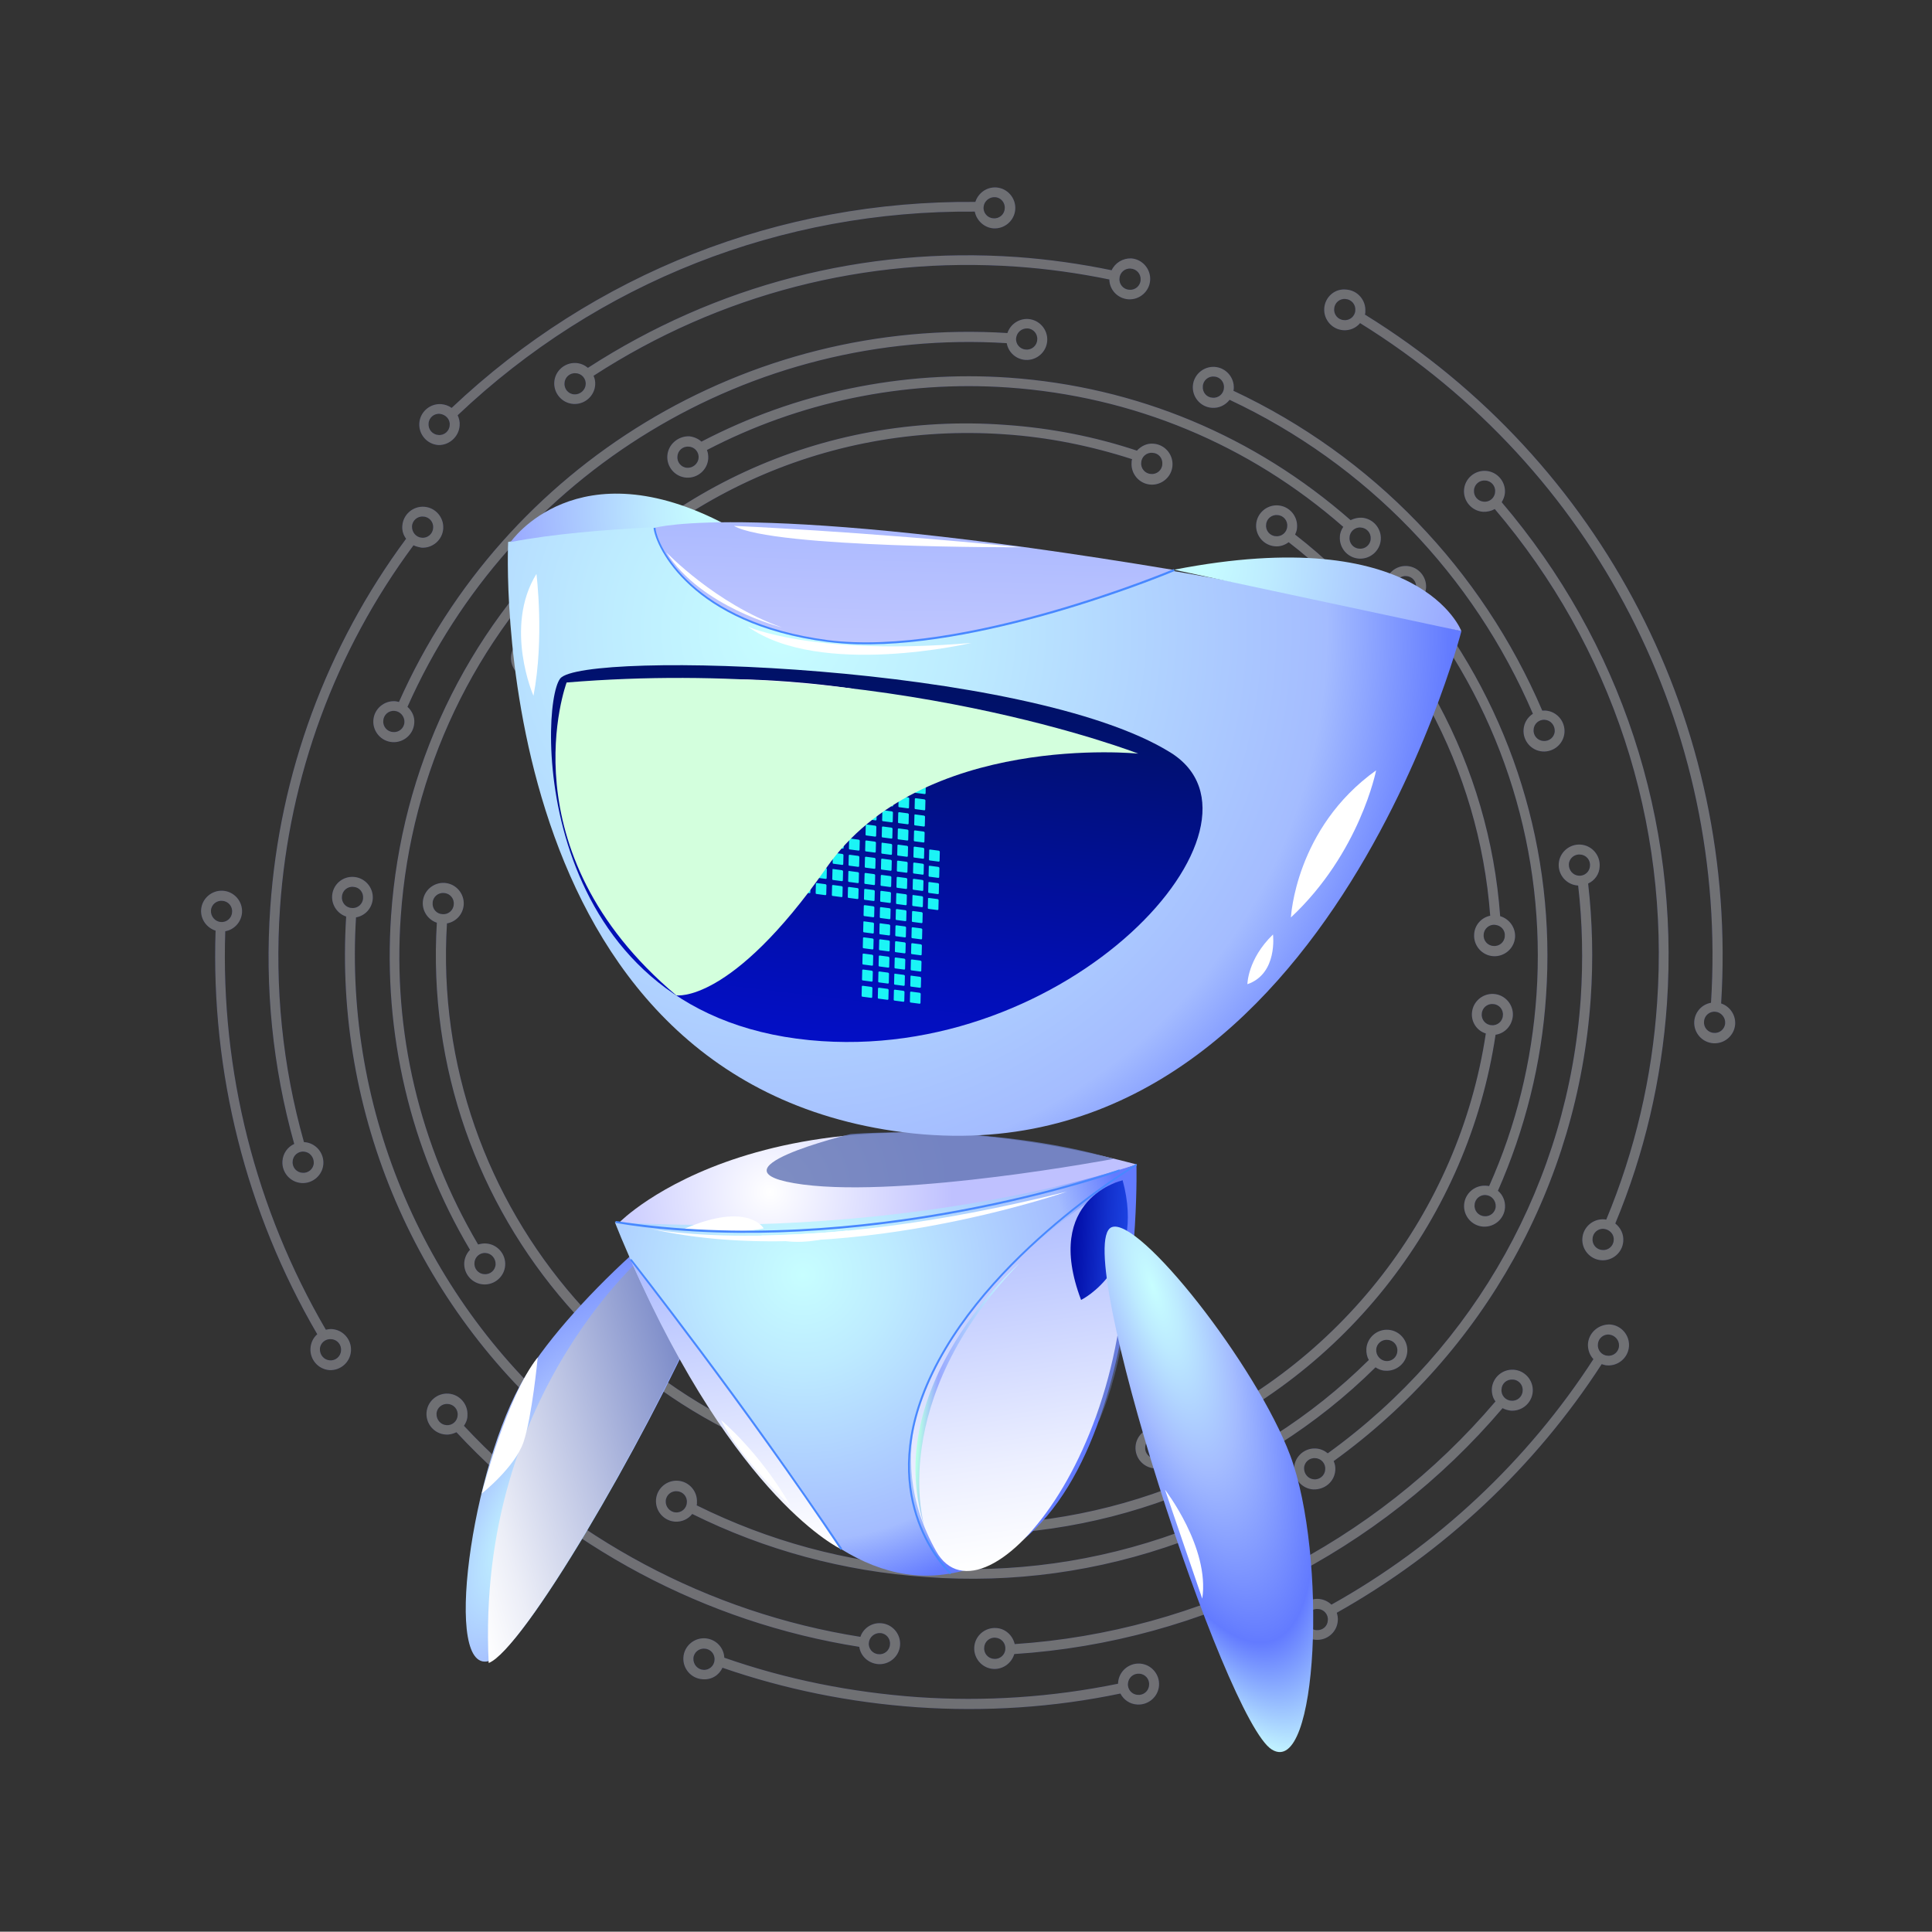 <svg cache-id="ded761fbf6784bddb758497d93b17589" id="emjSaVDW3zs1" xmlns="http://www.w3.org/2000/svg" xmlns:xlink="http://www.w3.org/1999/xlink" viewBox="0 0 617.7 617.6" shape-rendering="geometricPrecision" text-rendering="geometricPrecision"><rect x="0" y="0" width="617.7" height="617.6" fill="#333333" stroke="none"/><defs><radialGradient id="emjSaVDW3zs28-fill" cx="0" cy="0" r="778.362" spreadMethod="pad" gradientUnits="userSpaceOnUse" gradientTransform="matrix(-0.832 -0.555 0.555 -0.832 293.262 330.64)"><stop id="emjSaVDW3zs28-fill-0" offset="0%" stop-color="#fff"></stop><stop id="emjSaVDW3zs28-fill-1" offset="20.19%" stop-color="#ecedf4"></stop><stop id="emjSaVDW3zs28-fill-2" offset="60.84%" stop-color="#bcc0d6"></stop><stop id="emjSaVDW3zs28-fill-3" offset="100%" stop-color="#878fb7"></stop></radialGradient><radialGradient id="emjSaVDW3zs31-fill" cx="0" cy="0" r="119.201" spreadMethod="pad" gradientUnits="userSpaceOnUse" gradientTransform="matrix(0.503 -0.864 0.375 0.218 192.703 483.325)"><stop id="emjSaVDW3zs31-fill-0" offset="0%" stop-color="#c7feff"></stop><stop id="emjSaVDW3zs31-fill-1" offset="15.58%" stop-color="#bdebff"></stop><stop id="emjSaVDW3zs31-fill-2" offset="46.08%" stop-color="#a4bcff"></stop><stop id="emjSaVDW3zs31-fill-3" offset="97.07%" stop-color="#637bff"></stop></radialGradient><linearGradient id="emjSaVDW3zs32-fill" x1="256.732" y1="448.214" x2="164.769" y2="471.593" spreadMethod="pad" gradientUnits="userSpaceOnUse" gradientTransform="translate(0 0)"><stop id="emjSaVDW3zs32-fill-0" offset="0%" stop-color="#687ac0"></stop><stop id="emjSaVDW3zs32-fill-1" offset="0%" stop-color="#6d7ec2"></stop><stop id="emjSaVDW3zs32-fill-2" offset="49.93%" stop-color="#bbc3e3"></stop><stop id="emjSaVDW3zs32-fill-3" offset="83.46%" stop-color="#eceef7"></stop><stop id="emjSaVDW3zs32-fill-4" offset="100%" stop-color="#fff"></stop></linearGradient><radialGradient id="emjSaVDW3zs36-fill" cx="0" cy="0" r="58.364" spreadMethod="pad" gradientUnits="userSpaceOnUse" gradientTransform="translate(274.094 371.678)"><stop id="emjSaVDW3zs36-fill-0" offset="0%" stop-color="#fff"></stop><stop id="emjSaVDW3zs36-fill-1" offset="100%" stop-color="#bfc1ff"></stop></radialGradient><radialGradient id="emjSaVDW3zs39-fill" cx="0" cy="0" r="107.579" spreadMethod="pad" gradientUnits="userSpaceOnUse" gradientTransform="translate(286.697 397.28)"><stop id="emjSaVDW3zs39-fill-0" offset="0%" stop-color="#c7feff"></stop><stop id="emjSaVDW3zs39-fill-1" offset="26.72%" stop-color="#bdebff"></stop><stop id="emjSaVDW3zs39-fill-2" offset="79.05%" stop-color="#a4bcff"></stop><stop id="emjSaVDW3zs39-fill-3" offset="97.07%" stop-color="#637bff"></stop></radialGradient><linearGradient id="emjSaVDW3zs41-fill" x1="372.739" y1="481.719" x2="346.789" y2="368.014" spreadMethod="pad" gradientUnits="userSpaceOnUse" gradientTransform="translate(0 0)"><stop id="emjSaVDW3zs41-fill-0" offset="0%" stop-color="#fff"></stop><stop id="emjSaVDW3zs41-fill-1" offset="27.73%" stop-color="#ecefff"></stop><stop id="emjSaVDW3zs41-fill-2" offset="83.63%" stop-color="#bbc7ff"></stop><stop id="emjSaVDW3zs41-fill-3" offset="100%" stop-color="#acbaff"></stop></linearGradient><linearGradient id="emjSaVDW3zs42-fill" x1="389.087" y1="378.384" x2="371.291" y2="378.909" spreadMethod="pad" gradientUnits="userSpaceOnUse" gradientTransform="translate(0 0)"><stop id="emjSaVDW3zs42-fill-0" offset="0%" stop-color="#1b42e1"></stop><stop id="emjSaVDW3zs42-fill-1" offset="36.18%" stop-color="#1331ce"></stop><stop id="emjSaVDW3zs42-fill-2" offset="100%" stop-color="#000aa4"></stop></linearGradient><linearGradient id="emjSaVDW3zs43-fill" x1="279.918" y1="489.73" x2="257.352" y2="390.856" spreadMethod="pad" gradientUnits="userSpaceOnUse" gradientTransform="translate(0 0)"><stop id="emjSaVDW3zs43-fill-0" offset="0%" stop-color="#fff"></stop><stop id="emjSaVDW3zs43-fill-1" offset="27.73%" stop-color="#ecefff"></stop><stop id="emjSaVDW3zs43-fill-2" offset="83.63%" stop-color="#bbc7ff"></stop><stop id="emjSaVDW3zs43-fill-3" offset="100%" stop-color="#acbaff"></stop></linearGradient><linearGradient id="emjSaVDW3zs50-fill" x1="355.397" y1="431.176" x2="327.276" y2="431.176" spreadMethod="pad" gradientUnits="userSpaceOnUse" gradientTransform="translate(0 0)"><stop id="emjSaVDW3zs50-fill-0" offset="0%" stop-color="#c7feff"></stop><stop id="emjSaVDW3zs50-fill-1" offset="22.39%" stop-color="#bdebff"></stop><stop id="emjSaVDW3zs50-fill-2" offset="67.51%" stop-color="#a3baff"></stop><stop id="emjSaVDW3zs50-fill-3" offset="81.56%" stop-color="#9aaaff"></stop><stop id="emjSaVDW3zs50-fill-4" offset="98.6%" stop-color="#b6ffe6"></stop></linearGradient><radialGradient id="emjSaVDW3zs58-fill" cx="0" cy="0" r="156.028" spreadMethod="pad" gradientUnits="userSpaceOnUse" gradientTransform="matrix(0.447 0.894 -0.272 0.136 395.476 385.431)"><stop id="emjSaVDW3zs58-fill-0" offset="0%" stop-color="#c7feff"></stop><stop id="emjSaVDW3zs58-fill-1" offset="13.39%" stop-color="#bdebff"></stop><stop id="emjSaVDW3zs58-fill-2" offset="39.62%" stop-color="#a4bcff"></stop><stop id="emjSaVDW3zs58-fill-3" offset="76.77%" stop-color="#637bff"></stop><stop id="emjSaVDW3zs58-fill-4" offset="100%" stop-color="#bff0ff"></stop></radialGradient><radialGradient id="emjSaVDW3zs61-fill" cx="0" cy="0" r="220.538" spreadMethod="pad" gradientUnits="userSpaceOnUse" gradientTransform="translate(256.364 192.314)"><stop id="emjSaVDW3zs61-fill-0" offset="0%" stop-color="#c7feff"></stop><stop id="emjSaVDW3zs61-fill-1" offset="26.72%" stop-color="#bdebff"></stop><stop id="emjSaVDW3zs61-fill-2" offset="79.05%" stop-color="#a4bcff"></stop><stop id="emjSaVDW3zs61-fill-3" offset="97.07%" stop-color="#637bff"></stop></radialGradient><linearGradient id="emjSaVDW3zs62-fill" x1="279.479" y1="324.352" x2="290.541" y2="206.938" spreadMethod="pad" gradientUnits="userSpaceOnUse" gradientTransform="translate(0 0)"><stop id="emjSaVDW3zs62-fill-0" offset="0%" stop-color="#030fc6"></stop><stop id="emjSaVDW3zs62-fill-1" offset="24.24%" stop-color="#020fb3"></stop><stop id="emjSaVDW3zs62-fill-2" offset="73.07%" stop-color="#011082"></stop><stop id="emjSaVDW3zs62-fill-3" offset="100%" stop-color="#001165"></stop></linearGradient><radialGradient id="emjSaVDW3zs63-fill" cx="0" cy="0" r="62.108" spreadMethod="pad" gradientUnits="userSpaceOnUse" gradientTransform="translate(230.142 154.759)"><stop id="emjSaVDW3zs63-fill-0" offset="0%" stop-color="#c7feff"></stop><stop id="emjSaVDW3zs63-fill-1" offset="27.45%" stop-color="#bdebff"></stop><stop id="emjSaVDW3zs63-fill-2" offset="82.77%" stop-color="#a3baff"></stop><stop id="emjSaVDW3zs63-fill-3" offset="100%" stop-color="#9aaaff"></stop></radialGradient><radialGradient id="emjSaVDW3zs64-fill" cx="0" cy="0" r="81.542" spreadMethod="pad" gradientUnits="userSpaceOnUse" gradientTransform="translate(390.142 168.536)"><stop id="emjSaVDW3zs64-fill-0" offset="0%" stop-color="#c7feff"></stop><stop id="emjSaVDW3zs64-fill-1" offset="27.45%" stop-color="#bdebff"></stop><stop id="emjSaVDW3zs64-fill-2" offset="82.77%" stop-color="#a3baff"></stop><stop id="emjSaVDW3zs64-fill-3" offset="100%" stop-color="#9aaaff"></stop></radialGradient><linearGradient id="emjSaVDW3zs65-fill" x1="298.208" y1="195.948" x2="298.208" y2="158.187" spreadMethod="pad" gradientUnits="userSpaceOnUse" gradientTransform="translate(0 0)"><stop id="emjSaVDW3zs65-fill-0" offset="0%" stop-color="#bfc6ff"></stop><stop id="emjSaVDW3zs65-fill-1" offset="99.05%" stop-color="#acbaff"></stop><stop id="emjSaVDW3zs65-fill-2" offset="100%" stop-color="#acbaff"></stop></linearGradient></defs><g id="emjSaVDW3zs2" opacity="0.35" transform="matrix(-0.496 -0.868 0.868 -0.496 193.891 730.237)"><g><path d="M239.7,462.5c.9-2.7-.1-5.8-2.6-7.4-3-2-7.1-1.2-9.1,1.8s-1.2,7.1,1.8,9.1c2.6,1.7,6,1.3,8.2-.8c43.4,20.8,93.7,22.1,138.5,3.6.5.7,1,1.3,1.7,1.7c3,2,7.1,1.2,9.1-1.8s1.2-7.1-1.8-9.1-7.1-1.2-9.1,1.8c-.9,1.3-1.2,2.9-1,4.4-43.7,18.2-93.1,17-135.7-3.3Zm-8,.8c-1.6-1-2-3.2-.9-4.7c1-1.6,3.2-2,4.7-.9c1.6,1,2,3.2.9,4.7-1.1,1.6-3.2,2-4.7.9Zm152.1-1c1.6,1,2,3.2.9,4.7-1,1.6-3.2,2-4.7.9-1.6-1-2-3.2-.9-4.7c1-1.6,3.2-2,4.7-.9Z" fill="#020fb5"></path><path d="M467.2,242.5c.6-.4,1.2-1,1.6-1.7c2-3,1.2-7.1-1.8-9.1s-7.1-1.2-9.1,1.8-1.2,7.1,1.8,9.1c1.4.9,3,1.2,4.5,1c23.3,52.7,18.2,112.6-13.8,160.5-7.7,11.6-16.9,22.1-27.1,31.4-.3-.3-.5-.5-.9-.7-3-2-7.1-1.2-9.1,1.8s-1.2,7.1,1.8,9.1s7.1,1.2,9.1-1.8c1.2-1.7,1.3-3.8.7-5.7c10.6-9.5,20-20.4,28-32.4c32.8-48.7,38-109.7,14.3-163.3Zm-5.7-2.5c-1.6-1-2-3.2-.9-4.7c1-1.6,3.2-2,4.7-.9c1.6,1,2,3.2.9,4.7-1,1.6-3.1,2-4.7.9ZM417.1,443.1c-1.6-1-2-3.2-.9-4.7c1-1.6,3.2-2,4.7-.9c1.6,1,2,3.2.9,4.7-1,1.6-3.1,2-4.7.9Z" fill="#020fb5"></path><path d="M132.5,359c-1,.5-1.9,1.2-2.5,2.2-2,3-1.2,7.1,1.8,9.1s7.1,1.2,9.1-1.8s1.2-7.1-1.8-9.1c-1.1-.7-2.3-1.1-3.5-1.1-13.5-50.6-4.6-104.4,24.4-147.9c3.8-5.7,7.9-11.1,12.2-16.3c2.8,1.1,6.1.1,7.8-2.5c2-3,1.2-7.1-1.8-9.1s-7.1-1.2-9.1,1.8c-1.7,2.5-1.4,5.7.5,7.9-4.4,5.2-8.5,10.7-12.3,16.4-29.4,44.3-38.5,99-24.8,150.4Zm4.8,3c1.6,1,2,3.2.9,4.7-1,1.6-3.2,2-4.7.9-1.6-1-2-3.2-.9-4.7c1-1.5,3.2-1.9,4.7-.9Zm34.4-175.9c1-1.6,3.2-2,4.7-.9c1.6,1,2,3.2.9,4.7-1,1.6-3.2,2-4.7.9-1.5-1-1.9-3.1-.9-4.7Z" fill="#020fb5"></path><path d="M114.9,277.1c-2,.1-4,1.1-5.2,2.9-2,3-1.2,7.1,1.8,9.1s7.1,1.2,9.1-1.8s1.2-7.1-1.8-9.1c-.3-.2-.5-.3-.8-.4c4.7-27,14.8-52.3,30.1-75.2c14.4-21.6,32.5-39.7,53.8-54c.2.2.4.4.7.5c3,2,7.1,1.2,9.1-1.8s1.2-7.1-1.8-9.1-7.1-1.2-9.1,1.8c-1.2,1.8-1.4,4.1-.6,6-21.6,14.5-40,33-54.6,54.9-15.6,23.1-25.9,48.8-30.7,76.2Zm3.1,8.4c-1,1.6-3.2,2-4.7.9-1.6-1-2-3.2-.9-4.7c1-1.6,3.2-2,4.7-.9c1.5,1,1.9,3.1.9,4.7Zm90-144.8c1.6,1,2,3.2.9,4.7-1,1.6-3.2,2-4.7.9-1.6-1-2-3.2-.9-4.7c1-1.5,3.2-1.9,4.7-.9Z" fill="#020fb5"></path><path d="M426.2,474.5c.2.1.3.3.5.4c3,2,7.1,1.2,9.1-1.8s1.2-7.1-1.8-9.1-7.1-1.2-9.1,1.8c-1.3,1.9-1.4,4.2-.6,6.2-39.4,27.7-87.3,39.9-135.3,34.4-.1-2-1.1-3.9-2.9-5.1-3-2-7.1-1.2-9.1,1.8s-1.2,7.1,1.8,9.1s7.1,1.2,9.1-1.8c.2-.3.3-.6.5-.9c48.9,5.6,97.7-6.8,137.8-35Zm6.1-7.8c1.6,1,2,3.2.9,4.7-1,1.6-3.2,2-4.7.9-1.6-1-2-3.2-.9-4.7c1-1.6,3.1-2,4.7-.9Zm-151.6,43c-1.6-1-2-3.2-.9-4.7c1-1.6,3.2-2,4.7-.9c1.6,1,2,3.2.9,4.7-1,1.5-3.1,1.9-4.7.9Z" fill="#020fb5"></path><path d="M435.6,125.1c-21.4-14.3-44.8-24.7-69.5-30.9.2-2.3-.8-4.6-2.9-6-3-2-7.1-1.2-9.1,1.8s-1.2,7.1,1.8,9.1s7.1,1.2,9.1-1.8c0,0,0-.1.1-.1c24.5,6.1,47.6,16.4,68.8,30.5c35.1,23.4,62.6,56.1,79.5,94.6-.7.5-1.3,1.1-1.9,1.8-2,3-1.2,7.1,1.8,9.1s7.1,1.2,9.1-1.8s1.2-7.1-1.8-9.1c-1.3-.9-2.8-1.2-4.2-1-17.2-39.1-45.1-72.4-80.8-96.2ZM357.7,96.6c-1.6-1-2-3.2-.9-4.7c1-1.6,3.2-2,4.7-.9c1.6,1,2,3.2.9,4.7-1,1.5-3.1,1.9-4.7.9ZM518.9,224.9c1.6,1,2,3.2.9,4.7-1,1.6-3.2,2-4.7.9-1.6-1-2-3.2-.9-4.7c1-1.5,3.1-1.9,4.7-.9Z" fill="#020fb5"></path><path d="M136.8,171.3c-2.8-1.1-6-.1-7.8,2.5-2,3-1.2,7.1,1.8,9.1s7.1,1.2,9.1-1.8c1.7-2.5,1.4-5.8-.5-7.9C170,135,213.1,107.9,260.9,96.6c.5,1,1.2,2,2.3,2.6c3,2,7.1,1.2,9.1-1.8s1.2-7.1-1.8-9.1-7.1-1.2-9.1,1.8c-.7,1-1,2.2-1.1,3.4-48.7,11.4-92.4,39-123.5,77.8Zm.5,8c-1,1.6-3.2,2-4.7.9-1.6-1-2-3.2-.9-4.7c1-1.6,3.2-2,4.7-.9c1.5,1,1.9,3.2.9,4.7ZM268.6,90.9c1.6,1,2,3.2.9,4.7-1,1.6-3.2,2-4.7.9-1.6-1-2-3.2-.9-4.7c1-1.5,3.1-1.9,4.7-.9Z" fill="#020fb5"></path><path d="M187.2,497.6c49,32.6,107.7,44.6,165.5,33.7.5.9,1.2,1.8,2.1,2.4c3,2,7.1,1.2,9.1-1.8s1.2-7.1-1.8-9.1-7.1-1.2-9.1,1.8c-.7,1.1-1.1,2.4-1.1,3.7C295,539,237.2,527.2,189,495c-20-13.3-37.5-29.6-52.1-48.5.1-.2.3-.3.4-.5c2-3,1.2-7.1-1.8-9.1s-7.1-1.2-9.1,1.8-1.2,7.1,1.8,9.1c1.9,1.3,4.2,1.4,6.2.6c14.8,19.2,32.6,35.7,52.8,49.2Zm173.2,27.9c1.6,1,2,3.2.9,4.7-1,1.6-3.2,2-4.7.9-1.6-1-2-3.2-.9-4.7c1-1.5,3.1-2,4.7-.9ZM130,445.3c-1.6-1-2-3.2-.9-4.7c1-1.6,3.2-2,4.7-.9c1.6,1,2,3.2.9,4.7s-3.2,2-4.7.9Z" fill="#020fb5"></path><path d="M434.7,512.8c-3-2-7.1-1.2-9.1,1.8-1.2,1.8-1.4,3.9-.7,5.8-77.5,42-170.9,38-244.4-10.4c1-2.8,0-5.9-2.5-7.6-3-2-7.1-1.2-9.1,1.8s-1.2,7.1,1.8,9.1c2.6,1.7,5.9,1.3,8-.6c74.6,49.1,169.3,53.1,247.8,10.4.2.2.5.5.8.6c3,2,7.1,1.2,9.1-1.8c2.2-3,1.3-7.1-1.7-9.1Zm-262.1-2.1c-1.6-1-2-3.2-.9-4.7c1-1.6,3.2-2,4.7-.9c1.6,1,2,3.2.9,4.7-1,1.5-3.2,1.9-4.7.9Zm256.6,10.4c-1.6-1-2-3.2-.9-4.7c1-1.6,3.2-2,4.7-.9c1.6,1,2,3.2.9,4.7-1,1.5-3.1,2-4.7.9Z" fill="#020fb5"></path><path d="M479,459.8c6.7-7.6,13-15.7,18.7-24.2c27.2-40.7,40-88,37.3-136.7c1.3-.5,2.4-1.3,3.2-2.5c2-3,1.2-7.1-1.8-9.1s-7.1-1.2-9.1,1.8-1.2,7.1,1.8,9.1c.9.6,1.8.9,2.8,1c2.7,48-10,94.5-36.7,134.6-5.6,8.4-11.8,16.4-18.4,23.9-2.9-1.6-6.6-.7-8.5,2.1-2,3-1.2,7.1,1.8,9.1s7.1,1.2,9.1-1.8c1.4-2.3,1.3-5.2-.2-7.3Zm50.8-168.9c1-1.6,3.2-2,4.7-.9c1.6,1,2,3.2.9,4.7-1,1.6-3.2,2-4.7.9-1.5-1-1.9-3.2-.9-4.7ZM471.7,466.3c-1.6-1-2-3.2-.9-4.7c1-1.6,3.2-2,4.7-.9c1.6,1,2,3.2.9,4.7-1,1.5-3.1,2-4.7.9Z" fill="#020fb5"></path><path d="M340.9,496.7c3,2,7.1,1.2,9.1-1.8s1.2-7.1-1.8-9.1-7.1-1.2-9.1,1.8c-.8,1.2-1.1,2.5-1.1,3.8-44.7,6.6-89.9-3.5-127.6-28.6-17.7-11.8-33.1-26.4-45.6-43.5.2-.2.4-.5.6-.8c2-3,1.2-7.1-1.8-9.1s-7.1-1.2-9.1,1.8-1.2,7.1,1.8,9.1c1.8,1.2,4,1.4,5.8.7c12.8,17.3,28.4,32.3,46.5,44.3c38.4,25.6,84.6,35.9,130.2,29c.6,1,1.2,1.8,2.1,2.4ZM158.1,417.9c-1.6-1-2-3.2-.9-4.7c1-1.6,3.2-2,4.7-.9c1.6,1,2,3.2.9,4.7-1,1.5-3.1,1.9-4.7.9Zm188.3,70.5c1.6,1,2,3.2.9,4.7-1,1.6-3.2,2-4.7.9-1.6-1-2-3.2-.9-4.7c1-1.5,3.2-1.9,4.7-.9Z" fill="#020fb5"></path><path d="M429,144.1c-2.6-1.7-5.9-1.3-8,.6-52.8-34.7-119.3-42.3-178.7-20.4-.5-.7-1.1-1.3-1.8-1.8-3-2-7.1-1.2-9.1,1.8s-1.2,7.1,1.8,9.1s7.1,1.2,9.1-1.8c.9-1.3,1.2-2.8,1-4.3c58.4-21.6,123.9-14.1,175.9,20-1,2.8,0,5.9,2.5,7.6c3,2,7.1,1.2,9.1-1.8s1.2-7-1.8-9ZM234.9,130.8c-1.6-1-2-3.2-.9-4.7c1-1.6,3.2-2,4.7-.9c1.6,1,2,3.2.9,4.7-1,1.5-3.1,1.9-4.7.9Zm188.5,21.5c-1.6-1-2-3.2-.9-4.7c1-1.6,3.2-2,4.7-.9c1.6,1,2,3.2.9,4.7-1,1.6-3.1,2-4.7.9Z" fill="#020fb5"></path><path d="M494.9,269.8c-1-.7-2.2-1-3.3-1.1-10.8-45.8-38.3-85.3-77.5-111.4-31.4-20.9-67.8-31.7-105.3-31.1-.4-1.4-1.3-2.7-2.6-3.6-3-2-7.1-1.2-9.1,1.8s-1.2,7.1,1.8,9.1s7.1,1.2,9.1-1.8c.5-.7.8-1.6,1-2.4c36.9-.5,72.6,10,103.4,30.6c38.5,25.7,65.5,64.5,76.1,109.4-1,.5-2,1.2-2.7,2.3-2,3-1.2,7.1,1.8,9.1s7.1,1.2,9.1-1.8s1.2-7.1-1.8-9.1ZM300.7,131c-1.6-1-2-3.2-.9-4.7c1-1.6,3.2-2,4.7-.9c1.6,1,2,3.2.9,4.7-1,1.5-3.1,1.9-4.7.9ZM489.4,278.1c-1.6-1-2-3.2-.9-4.7c1-1.6,3.2-2,4.7-.9c1.6,1,2,3.2.9,4.7-1,1.5-3.1,1.9-4.7.9Z" fill="#020fb5"></path><path d="M498,307c-3-2-7.1-1.2-9.1,1.8s-1.2,7.1,1.8,9.1c.8.5,1.7.9,2.6,1-1.3,33.3-11.8,65.6-30.4,93.5-22.3,33.4-54,57.9-91.9,71-.5-1-1.2-1.9-2.2-2.5-3-2-7.1-1.2-9.1,1.8s-1.2,7.1,1.8,9.1s7.1,1.2,9.1-1.8c.7-1.1,1-2.3,1.1-3.5c38.6-13.3,71-38.2,93.8-72.3c19-28.5,29.7-61.5,31-95.5c1.3-.4,2.5-1.3,3.4-2.5c1.9-3.1,1.1-7.2-1.9-9.2ZM363.3,489.1c-1.6-1-2-3.2-.9-4.7c1-1.6,3.2-2,4.7-.9c1.6,1,2,3.2.9,4.7-1,1.5-3.1,2-4.7.9ZM491.5,310.6c1-1.6,3.2-2,4.7-.9c1.6,1,2,3.2.9,4.7-1,1.6-3.2,2-4.7.9-1.5-1-1.9-3.2-.9-4.7Z" fill="#020fb5"></path><path d="M473,192.5c2-3,1.2-7.1-1.8-9.1s-7.1-1.2-9.1,1.8-1.2,7.1,1.8,9.1c1.7,1.2,3.8,1.3,5.6.7c48.5,66,50.9,155.6,5.9,224.1-2.8-1-5.9,0-7.6,2.5-2,3-1.2,7.1,1.8,9.1s7.1,1.2,9.1-1.8c1.7-2.6,1.3-5.9-.6-8c45.7-69.5,43.3-160.5-5.9-227.5.3-.3.6-.6.8-.9Zm3.2,234.7c-1,1.6-3.2,2-4.7.9-1.6-1-2-3.2-.9-4.7c1-1.6,3.2-2,4.7-.9s1.9,3.1.9,4.7ZM465.7,191.7c-1.6-1-2-3.2-.9-4.7c1-1.6,3.2-2,4.7-.9c1.6,1,2,3.2.9,4.7-1,1.5-3.2,1.9-4.7.9Z" fill="#020fb5"></path><path d="M539.3,254.1c1,.7,2.1,1,3.2,1.1c14.7,60.2,5.6,122.5-25.5,175.9-2.7-.9-5.9,0-7.6,2.5-2,3-1.2,7.1,1.8,9.1s7.1,1.2,9.1-1.8c1.7-2.6,1.3-5.9-.7-8.1c31.5-54.1,40.7-117.1,25.9-178.1c1.1-.5,2-1.3,2.7-2.3c2-3,1.2-7.1-1.8-9.1s-7.1-1.2-9.1,1.8c-1.8,2.9-1,7,2,9ZM517.8,439c-1,1.6-3.2,2-4.7.9-1.6-1-2-3.2-.9-4.7c1-1.6,3.2-2,4.7-.9c1.5,1,1.9,3.2.9,4.7Zm27-193.2c1.6,1,2,3.2.9,4.7s-3.2,2-4.7.9c-1.6-1-2-3.2-.9-4.7c1-1.5,3.1-2,4.7-.9Z" fill="#020fb5"></path><path d="M105.3,421.7c-1.6-1-3.4-1.3-5.1-.9-17.8-34.4-27-73-26.6-111.7c1.4-.4,2.7-1.3,3.6-2.6c2-3,1.2-7.1-1.8-9.1s-7.1-1.2-9.1,1.8-1.2,7.1,1.8,9.1c.7.5,1.5.8,2.4,1-.3,39.2,9,78.2,27,113-.4.4-.9.8-1.2,1.3-2,3-1.2,7.1,1.8,9.1s7.1,1.2,9.1-1.8c1.9-3.1,1.1-7.2-1.9-9.2ZM68.9,300.9c1-1.6,3.2-2,4.7-.9c1.6,1,2,3.2.9,4.7-1,1.6-3.2,2-4.7.9-1.6-1-2-3.1-.9-4.7ZM99.8,430c-1.6-1-2-3.2-.9-4.7c1-1.6,3.2-2,4.7-.9c1.6,1,2,3.2.9,4.7s-3.2,1.9-4.7.9Z" fill="#020fb5"></path><path d="M110.3,331.5c.9.6,1.8.9,2.8,1c6.3,59.1,38.2,111.8,87.7,144.8c10.2,6.8,21.1,12.7,32.3,17.5-.2,2.3.8,4.6,2.9,5.9c3,2,7.1,1.2,9.1-1.8s1.2-7.1-1.8-9.1-7.1-1.2-9.1,1.8c0,0,0,.1-.1.1-11-4.7-21.6-10.5-31.6-17.1-48.7-32.4-80.1-84.4-86.3-142.5c1.3-.5,2.4-1.3,3.2-2.5c2-3,1.2-7.1-1.8-9.1s-7.1-1.2-9.1,1.8c-2,3.2-1.2,7.2,1.8,9.2Zm131.2,161c1.6,1,2,3.2.9,4.7-1,1.6-3.2,2-4.7.9-1.6-1-2-3.2-.9-4.7c1-1.5,3.1-1.9,4.7-.9ZM115.9,323.2c1.6,1,2,3.2.9,4.7-1,1.6-3.2,2-4.7.9-1.6-1-2-3.2-.9-4.7c1-1.5,3.1-1.9,4.7-.9Z" fill="#020fb5"></path><path d="M162.8,218.3c-2,3-1.2,7.1,1.8,9.1s7.1,1.2,9.1-1.8c1.7-2.5,1.4-5.8-.6-8c51.2-75.4,153.8-96,230-46-1,2.8,0,5.9,2.5,7.6c3,2,7.1,1.2,9.1-1.8s1.2-7.1-1.8-9.1c-2.6-1.7-5.9-1.3-8,.6-77.7-50.9-182.2-30-234.3,46.9-2.9-1-6.1-.1-7.8,2.5Zm248.3-47.4c1.6,1,2,3.2.9,4.7-1,1.6-3.2,2-4.7.9-1.6-1-2-3.2-.9-4.7c1-1.6,3.1-2,4.7-.9ZM170.1,219c1.6,1,2,3.2.9,4.7-1,1.6-3.2,2-4.7.9-1.6-1-2-3.2-.9-4.7c1-1.5,3.1-1.9,4.7-.9Z" fill="#020fb5"></path><path d="M120.3,212.3c2-3,1.2-7.1-1.8-9.1s-7.1-1.2-9.1,1.8c-1.7,2.6-1.3,6,.8,8.2-26.5,54.2-29.8,117.6-9.2,174.6-.8.5-1.4,1.1-2,1.9-2,3-1.2,7.1,1.8,9.1s7.1,1.2,9.1-1.8s1.2-7.1-1.8-9.1c-1.3-.8-2.7-1.2-4.1-1-20.3-56.1-17.1-118.6,8.9-172c2.7.8,5.8-.1,7.4-2.6Zm-13,182.9c-1,1.6-3.2,2-4.7.9-1.6-1-2-3.2-.9-4.7c1-1.6,3.2-2,4.7-.9c1.6,1,2,3.1.9,4.7ZM113,211.5c-1.6-1-2-3.2-.9-4.7c1-1.6,3.2-2,4.7-.9c1.6,1,2,3.2.9,4.7-1,1.5-3.1,2-4.7.9Z" fill="#020fb5"></path><path d="M299.6,77.1c3,2,7.1,1.2,9.1-1.8.4-.6.6-1.2.8-1.8c44.7-.4,88.5,11.8,126.6,35.3-1,2.7,0,5.9,2.5,7.6c3,2,7.1,1.2,9.1-1.8s1.2-7.1-1.8-9.1c-2.6-1.7-5.9-1.3-8.1.7C399.2,82.4,354.9,70,309.6,70.4c-.3-1.6-1.3-3.1-2.8-4.1-3-2-7.1-1.2-9.1,1.8-1.9,3-1.1,7,1.9,9Zm144.5,31c1.6,1,2,3.2.9,4.7-1,1.6-3.2,2-4.7.9-1.6-1-2-3.2-.9-4.7c1-1.5,3.2-1.9,4.7-.9Zm-139-39.3c1.6,1,2,3.2.9,4.7-1,1.6-3.2,2-4.7.9-1.6-1-2-3.2-.9-4.7c1-1.5,3.1-1.9,4.7-.9Z" fill="#020fb5"></path><path d="M150.4,288.9c2-3,1.2-7.1-1.8-9.1s-7.1-1.2-9.1,1.8-1.2,7.1,1.8,9.1c.3.2.6.3.9.5-7,58.7,17.3,117.4,63.6,153.9-1.1,2.8-.1,6,2.5,7.8c3,2,7.1,1.2,9.1-1.8s1.2-7.1-1.8-9.1c-2.5-1.7-5.8-1.4-7.9.6-45.3-35.8-69.1-93.3-62.3-150.8c1.9-.2,3.8-1.2,5-2.9Zm63.4,155.7c1.6,1,2,3.2.9,4.7-1,1.6-3.2,2-4.7.9-1.6-1-2-3.2-.9-4.7c1-1.6,3.2-2,4.7-.9ZM142.2,283.3c1-1.6,3.2-2,4.7-.9c1.6,1,2,3.2.9,4.7-1,1.6-3.2,2-4.7.9-1.6-1-2-3.1-.9-4.7Z" fill="#020fb5"></path><path d="M152.7,130c-15.9,13.9-29.9,29.9-41.8,47.7-12.2,18.3-21.8,38-28.5,58.7-2.2-.1-4.4.9-5.7,2.9-2,3-1.2,7.1,1.8,9.1s7.1,1.2,9.1-1.8s1.2-7.1-1.8-9.1c-.1-.1-.2-.1-.3-.2c6.7-20.4,16.1-39.8,28.1-57.8c11.8-17.6,25.7-33.6,41.6-47.4c2.9,1.5,6.5.6,8.4-2.2c2-3,1.2-7.1-1.8-9.1s-7.1-1.2-9.1,1.8c-1.7,2.4-1.5,5.3,0,7.4ZM84.9,244.8c-1,1.6-3.2,2-4.7.9-1.6-1-2-3.2-.9-4.7c1-1.6,3.2-2,4.7-.9c1.5,1,2,3.1.9,4.7Zm75-121.4c1.6,1,2,3.2.9,4.7-1,1.6-3.2,2-4.7.9-1.6-1-2-3.2-.9-4.7c1-1.5,3.1-1.9,4.7-.9Z" fill="#020fb5"></path></g><g style="mix-blend-mode:color-dodge"><path d="M239.7,462.5c.9-2.7-.1-5.8-2.6-7.4-3-2-7.1-1.2-9.1,1.8s-1.2,7.1,1.8,9.1c2.6,1.7,6,1.3,8.2-.8c43.4,20.8,93.7,22.1,138.5,3.6.5.7,1,1.3,1.7,1.7c3,2,7.1,1.2,9.1-1.8s1.2-7.1-1.8-9.1-7.1-1.2-9.1,1.8c-.9,1.3-1.2,2.9-1,4.4-43.7,18.2-93.1,17-135.7-3.3Zm-8,.8c-1.6-1-2-3.2-.9-4.7c1-1.6,3.2-2,4.7-.9c1.6,1,2,3.2.9,4.7-1.1,1.6-3.2,2-4.7.9Zm152.1-1c1.6,1,2,3.2.9,4.7-1,1.6-3.2,2-4.7.9-1.6-1-2-3.2-.9-4.7c1-1.6,3.2-2,4.7-.9Zm83.4-219.8c.6-.4,1.2-1,1.6-1.7c2-3,1.2-7.1-1.8-9.1s-7.1-1.2-9.1,1.8-1.2,7.1,1.8,9.1c1.4.9,3,1.2,4.5,1c23.3,52.7,18.2,112.6-13.8,160.5-7.7,11.6-16.9,22.1-27.1,31.4-.3-.3-.5-.5-.9-.7-3-2-7.1-1.2-9.1,1.8s-1.2,7.1,1.8,9.1s7.1,1.2,9.1-1.8c1.2-1.7,1.3-3.8.7-5.7c10.6-9.5,20-20.4,28-32.4c32.8-48.7,38-109.7,14.3-163.3Zm-5.7-2.5c-1.6-1-2-3.2-.9-4.7c1-1.6,3.2-2,4.7-.9c1.6,1,2,3.2.9,4.7-1,1.6-3.1,2-4.7.9ZM417.1,443.1c-1.6-1-2-3.2-.9-4.7c1-1.6,3.2-2,4.7-.9c1.6,1,2,3.2.9,4.7-1,1.6-3.1,2-4.7.9ZM132.5,359c-1,.5-1.9,1.2-2.5,2.2-2,3-1.2,7.1,1.8,9.1s7.1,1.2,9.1-1.8s1.2-7.1-1.8-9.1c-1.1-.7-2.3-1.1-3.5-1.1-13.5-50.6-4.6-104.4,24.4-147.9c3.8-5.7,7.9-11.1,12.2-16.3c2.8,1.1,6.1.1,7.8-2.5c2-3,1.2-7.1-1.8-9.1s-7.1-1.2-9.1,1.8c-1.7,2.5-1.4,5.7.5,7.9-4.4,5.2-8.5,10.7-12.3,16.4-29.4,44.3-38.5,99-24.8,150.4Zm4.8,3c1.6,1,2,3.2.9,4.7-1,1.6-3.2,2-4.7.9-1.6-1-2-3.2-.9-4.7c1-1.5,3.2-1.9,4.7-.9Zm34.4-175.9c1-1.6,3.2-2,4.7-.9c1.6,1,2,3.2.9,4.7-1,1.6-3.2,2-4.7.9-1.5-1-1.9-3.1-.9-4.7Zm-56.8,91c-2,.1-4,1.1-5.2,2.9-2,3-1.2,7.1,1.8,9.1s7.1,1.2,9.1-1.8s1.2-7.1-1.8-9.1c-.3-.2-.5-.3-.8-.4c4.7-27,14.8-52.3,30.1-75.2c14.4-21.6,32.5-39.7,53.8-54c.2.2.4.4.7.5c3,2,7.1,1.2,9.1-1.8s1.2-7.1-1.8-9.1-7.1-1.2-9.1,1.8c-1.2,1.8-1.4,4.1-.6,6-21.6,14.5-40,33-54.6,54.9-15.6,23.1-25.9,48.8-30.7,76.2Zm3.1,8.4c-1,1.6-3.2,2-4.7.9-1.6-1-2-3.2-.9-4.7c1-1.6,3.2-2,4.7-.9c1.5,1,1.9,3.1.9,4.7Zm90-144.8c1.6,1,2,3.2.9,4.7-1,1.6-3.2,2-4.7.9-1.6-1-2-3.2-.9-4.7c1-1.5,3.2-1.9,4.7-.9ZM426.2,474.5c.2.1.3.3.5.4c3,2,7.1,1.2,9.1-1.8s1.2-7.1-1.8-9.1-7.1-1.2-9.1,1.8c-1.3,1.9-1.4,4.2-.6,6.2-39.4,27.7-87.3,39.9-135.3,34.4-.1-2-1.1-3.9-2.9-5.1-3-2-7.1-1.2-9.1,1.8s-1.2,7.1,1.8,9.1s7.1,1.2,9.1-1.8c.2-.3.3-.6.5-.9c48.9,5.6,97.7-6.8,137.8-35Zm6.1-7.8c1.6,1,2,3.2.9,4.7-1,1.6-3.2,2-4.7.9-1.6-1-2-3.2-.9-4.7c1-1.6,3.1-2,4.7-.9Zm-151.6,43c-1.6-1-2-3.2-.9-4.7c1-1.6,3.2-2,4.7-.9c1.6,1,2,3.2.9,4.7-1,1.5-3.1,1.9-4.7.9ZM435.6,125.1c-21.4-14.3-44.8-24.7-69.5-30.9.2-2.3-.8-4.6-2.9-6-3-2-7.1-1.2-9.1,1.8s-1.2,7.1,1.8,9.1s7.1,1.2,9.1-1.8c0,0,0-.1.1-.1c24.5,6.1,47.6,16.4,68.8,30.5c35.1,23.4,62.6,56.1,79.5,94.6-.7.5-1.3,1.1-1.9,1.8-2,3-1.2,7.1,1.8,9.1s7.1,1.2,9.1-1.8s1.2-7.1-1.8-9.1c-1.3-.9-2.8-1.2-4.2-1-17.2-39.1-45.1-72.4-80.8-96.2ZM357.7,96.6c-1.6-1-2-3.2-.9-4.7c1-1.6,3.2-2,4.7-.9c1.6,1,2,3.2.9,4.7-1,1.5-3.1,1.9-4.7.9ZM518.9,224.9c1.6,1,2,3.2.9,4.7-1,1.6-3.2,2-4.7.9-1.6-1-2-3.2-.9-4.7c1-1.5,3.1-1.9,4.7-.9ZM136.8,171.3c-2.8-1.1-6-.1-7.8,2.5-2,3-1.2,7.1,1.8,9.1s7.1,1.2,9.1-1.8c1.7-2.5,1.4-5.8-.5-7.9C170,135,213.1,107.9,260.9,96.6c.5,1,1.2,2,2.3,2.6c3,2,7.1,1.2,9.1-1.8s1.2-7.1-1.8-9.1-7.1-1.2-9.1,1.8c-.7,1-1,2.2-1.1,3.4-48.7,11.4-92.4,39-123.5,77.8Zm.5,8c-1,1.6-3.2,2-4.7.9-1.6-1-2-3.2-.9-4.7c1-1.6,3.2-2,4.7-.9c1.5,1,1.9,3.2.9,4.7ZM268.6,90.9c1.6,1,2,3.2.9,4.7-1,1.6-3.2,2-4.7.9-1.6-1-2-3.2-.9-4.7c1-1.5,3.1-1.9,4.7-.9ZM187.2,497.6c49,32.6,107.7,44.6,165.5,33.7.5.9,1.2,1.8,2.1,2.4c3,2,7.1,1.2,9.1-1.8s1.2-7.1-1.8-9.1-7.1-1.2-9.1,1.8c-.7,1.1-1.1,2.4-1.1,3.7C295,539,237.2,527.2,189,495c-20-13.3-37.5-29.6-52.1-48.5.1-.2.3-.3.4-.5c2-3,1.2-7.1-1.8-9.1s-7.1-1.2-9.1,1.8-1.2,7.1,1.8,9.1c1.9,1.3,4.2,1.4,6.2.6c14.8,19.2,32.6,35.7,52.8,49.2Zm173.2,27.9c1.6,1,2,3.2.9,4.7-1,1.6-3.2,2-4.7.9-1.6-1-2-3.2-.9-4.7c1-1.5,3.1-2,4.7-.9ZM130,445.3c-1.6-1-2-3.2-.9-4.7c1-1.6,3.2-2,4.7-.9c1.6,1,2,3.2.9,4.7s-3.2,2-4.7.9Zm304.7,67.5c-3-2-7.1-1.2-9.1,1.8-1.2,1.8-1.4,3.9-.7,5.8-77.5,42-170.9,38-244.4-10.4c1-2.8,0-5.9-2.5-7.6-3-2-7.1-1.2-9.1,1.8s-1.2,7.1,1.8,9.1c2.6,1.7,5.9,1.3,8-.6c74.6,49.1,169.3,53.1,247.8,10.4.2.2.5.5.8.6c3,2,7.1,1.2,9.1-1.8c2.2-3,1.3-7.1-1.7-9.1Zm-262.1-2.1c-1.6-1-2-3.2-.9-4.7c1-1.6,3.2-2,4.7-.9c1.6,1,2,3.2.9,4.7-1,1.5-3.2,1.9-4.7.9Zm256.6,10.4c-1.6-1-2-3.2-.9-4.7c1-1.6,3.2-2,4.7-.9c1.6,1,2,3.2.9,4.7-1,1.5-3.1,2-4.7.9ZM479,459.8c6.7-7.6,13-15.7,18.7-24.2c27.2-40.7,40-88,37.3-136.7c1.3-.5,2.4-1.3,3.2-2.5c2-3,1.2-7.1-1.8-9.1s-7.1-1.2-9.1,1.8-1.2,7.1,1.8,9.1c.9.6,1.8.9,2.8,1c2.7,48-10,94.5-36.7,134.6-5.6,8.4-11.8,16.4-18.4,23.9-2.9-1.6-6.6-.7-8.5,2.1-2,3-1.2,7.1,1.8,9.1s7.1,1.2,9.1-1.8c1.4-2.3,1.3-5.2-.2-7.3Zm50.8-168.9c1-1.6,3.2-2,4.7-.9c1.6,1,2,3.2.9,4.7-1,1.6-3.2,2-4.7.9-1.5-1-1.9-3.2-.9-4.7ZM471.7,466.3c-1.6-1-2-3.2-.9-4.7c1-1.6,3.2-2,4.7-.9c1.6,1,2,3.2.9,4.7-1,1.5-3.1,2-4.7.9ZM340.9,496.7c3,2,7.1,1.2,9.1-1.8s1.2-7.1-1.8-9.1-7.1-1.2-9.1,1.8c-.8,1.2-1.1,2.5-1.1,3.8-44.7,6.6-89.9-3.5-127.6-28.6-17.7-11.8-33.1-26.4-45.6-43.5.2-.2.4-.5.6-.8c2-3,1.2-7.1-1.8-9.1s-7.1-1.2-9.1,1.8-1.2,7.1,1.8,9.1c1.8,1.2,4,1.4,5.8.7c12.8,17.3,28.4,32.3,46.5,44.3c38.4,25.6,84.6,35.9,130.2,29c.6,1,1.2,1.8,2.1,2.4ZM158.1,417.9c-1.6-1-2-3.2-.9-4.7c1-1.6,3.2-2,4.7-.9c1.6,1,2,3.2.9,4.7-1,1.5-3.1,1.9-4.7.9Zm188.3,70.5c1.6,1,2,3.2.9,4.7-1,1.6-3.2,2-4.7.9-1.6-1-2-3.2-.9-4.7c1-1.5,3.2-1.9,4.7-.9ZM429,144.1c-2.6-1.7-5.9-1.3-8,.6-52.8-34.7-119.3-42.3-178.7-20.4-.5-.7-1.1-1.3-1.8-1.8-3-2-7.1-1.2-9.1,1.8s-1.2,7.1,1.8,9.1s7.1,1.2,9.1-1.8c.9-1.3,1.2-2.8,1-4.3c58.4-21.6,123.9-14.1,175.9,20-1,2.8,0,5.9,2.5,7.6c3,2,7.1,1.2,9.1-1.8s1.2-7-1.8-9ZM234.9,130.8c-1.6-1-2-3.2-.9-4.7c1-1.6,3.2-2,4.7-.9c1.6,1,2,3.2.9,4.7-1,1.5-3.1,1.9-4.7.9Zm188.5,21.5c-1.6-1-2-3.2-.9-4.7c1-1.6,3.2-2,4.7-.9c1.6,1,2,3.2.9,4.7-1,1.6-3.1,2-4.7.9Zm71.5,117.5c-1-.7-2.2-1-3.3-1.1-10.8-45.8-38.3-85.3-77.5-111.4-31.4-20.9-67.8-31.7-105.3-31.1-.4-1.4-1.3-2.7-2.6-3.6-3-2-7.1-1.2-9.1,1.8s-1.2,7.1,1.8,9.1s7.1,1.2,9.1-1.8c.5-.7.8-1.6,1-2.4c36.9-.5,72.6,10,103.4,30.6c38.5,25.7,65.5,64.5,76.1,109.4-1,.5-2,1.2-2.7,2.3-2,3-1.2,7.1,1.8,9.1s7.1,1.2,9.1-1.8s1.2-7.1-1.8-9.1ZM300.7,131c-1.6-1-2-3.2-.9-4.7c1-1.6,3.2-2,4.7-.9c1.6,1,2,3.2.9,4.7-1,1.5-3.1,1.9-4.7.9ZM489.4,278.1c-1.6-1-2-3.2-.9-4.7c1-1.6,3.2-2,4.7-.9c1.6,1,2,3.2.9,4.7-1,1.5-3.1,1.9-4.7.9ZM498,307c-3-2-7.1-1.2-9.1,1.8s-1.2,7.1,1.8,9.1c.8.5,1.7.9,2.6,1-1.3,33.3-11.8,65.6-30.4,93.5-22.3,33.4-54,57.9-91.9,71-.5-1-1.2-1.9-2.2-2.5-3-2-7.1-1.2-9.1,1.8s-1.2,7.1,1.8,9.1s7.1,1.2,9.1-1.8c.7-1.1,1-2.3,1.1-3.5c38.6-13.3,71-38.2,93.8-72.3c19-28.5,29.7-61.5,31-95.5c1.3-.4,2.5-1.3,3.4-2.5c1.9-3.1,1.1-7.2-1.9-9.2ZM363.3,489.1c-1.6-1-2-3.2-.9-4.7c1-1.6,3.2-2,4.7-.9c1.6,1,2,3.2.9,4.7-1,1.5-3.1,2-4.7.9ZM491.5,310.6c1-1.6,3.2-2,4.7-.9c1.6,1,2,3.2.9,4.7-1,1.6-3.2,2-4.7.9-1.5-1-1.9-3.2-.9-4.7ZM473,192.5c2-3,1.2-7.1-1.8-9.1s-7.1-1.2-9.1,1.8-1.2,7.1,1.8,9.1c1.7,1.2,3.8,1.3,5.6.7c48.5,66,50.9,155.6,5.9,224.1-2.8-1-5.9,0-7.6,2.5-2,3-1.2,7.1,1.8,9.1s7.1,1.2,9.1-1.8c1.7-2.6,1.3-5.9-.6-8c45.7-69.5,43.3-160.5-5.9-227.5.3-.3.6-.6.8-.9Zm3.2,234.7c-1,1.6-3.2,2-4.7.9-1.6-1-2-3.2-.9-4.7c1-1.6,3.2-2,4.7-.9s1.9,3.1.9,4.7ZM465.7,191.7c-1.6-1-2-3.2-.9-4.7c1-1.6,3.2-2,4.7-.9c1.6,1,2,3.2.9,4.7-1,1.5-3.2,1.9-4.7.9Zm73.6,62.4c1,.7,2.1,1,3.2,1.1c14.7,60.2,5.6,122.5-25.5,175.9-2.7-.9-5.9,0-7.6,2.5-2,3-1.2,7.1,1.8,9.1s7.1,1.2,9.1-1.8c1.7-2.6,1.3-5.9-.7-8.1c31.5-54.1,40.7-117.1,25.9-178.1c1.1-.5,2-1.3,2.7-2.3c2-3,1.2-7.1-1.8-9.1s-7.1-1.2-9.1,1.8c-1.8,2.9-1,7,2,9ZM517.8,439c-1,1.6-3.2,2-4.7.9-1.6-1-2-3.2-.9-4.7c1-1.6,3.2-2,4.7-.9c1.5,1,1.9,3.2.9,4.7Zm27-193.2c1.6,1,2,3.2.9,4.7s-3.2,2-4.7.9c-1.6-1-2-3.2-.9-4.7c1-1.5,3.1-2,4.7-.9ZM105.3,421.7c-1.6-1-3.4-1.3-5.1-.9-17.8-34.4-27-73-26.6-111.7c1.4-.4,2.7-1.3,3.6-2.6c2-3,1.2-7.1-1.8-9.1s-7.1-1.2-9.1,1.8-1.2,7.1,1.8,9.1c.7.5,1.5.8,2.4,1-.3,39.2,9,78.2,27,113-.4.4-.9.8-1.2,1.3-2,3-1.2,7.1,1.8,9.1s7.1,1.2,9.1-1.8c1.9-3.1,1.1-7.2-1.9-9.2ZM68.9,300.9c1-1.6,3.2-2,4.7-.9c1.6,1,2,3.2.9,4.7-1,1.6-3.2,2-4.7.9-1.6-1-2-3.1-.9-4.7ZM99.8,430c-1.6-1-2-3.2-.9-4.7c1-1.6,3.2-2,4.7-.9c1.6,1,2,3.2.9,4.7s-3.2,1.9-4.7.9Zm10.5-98.5c.9.6,1.8.9,2.8,1c6.3,59.1,38.2,111.8,87.7,144.8c10.2,6.8,21.1,12.7,32.3,17.5-.2,2.3.8,4.6,2.9,5.9c3,2,7.1,1.2,9.1-1.8s1.2-7.1-1.8-9.1-7.1-1.2-9.1,1.8c0,0,0,.1-.1.1-11-4.7-21.6-10.5-31.6-17.1-48.7-32.4-80.1-84.4-86.3-142.5c1.3-.5,2.4-1.3,3.2-2.5c2-3,1.2-7.1-1.8-9.1s-7.1-1.2-9.1,1.8c-2,3.2-1.2,7.2,1.8,9.2Zm131.2,161c1.6,1,2,3.2.9,4.7-1,1.6-3.2,2-4.7.9-1.6-1-2-3.2-.9-4.7c1-1.5,3.1-1.9,4.7-.9ZM115.9,323.2c1.6,1,2,3.2.9,4.7-1,1.6-3.2,2-4.7.9-1.6-1-2-3.2-.9-4.7c1-1.5,3.1-1.9,4.7-.9Zm46.9-104.9c-2,3-1.2,7.1,1.8,9.1s7.1,1.2,9.1-1.8c1.7-2.5,1.4-5.8-.6-8c51.2-75.4,153.8-96,230-46-1,2.8,0,5.9,2.5,7.6c3,2,7.1,1.2,9.1-1.8s1.2-7.1-1.8-9.1c-2.6-1.7-5.9-1.3-8,.6-77.7-50.9-182.2-30-234.3,46.9-2.9-1-6.1-.1-7.8,2.5Zm248.3-47.4c1.6,1,2,3.2.9,4.7-1,1.6-3.2,2-4.7.9-1.6-1-2-3.2-.9-4.7c1-1.6,3.1-2,4.7-.9ZM170.1,219c1.6,1,2,3.2.9,4.7-1,1.6-3.2,2-4.7.9-1.6-1-2-3.2-.9-4.7c1-1.5,3.1-1.9,4.7-.9Zm-49.8-6.7c2-3,1.2-7.1-1.8-9.1s-7.1-1.2-9.1,1.8c-1.7,2.6-1.3,6,.8,8.2-26.5,54.2-29.8,117.6-9.2,174.6-.8.5-1.4,1.1-2,1.9-2,3-1.2,7.1,1.8,9.1s7.1,1.2,9.1-1.8s1.2-7.1-1.8-9.1c-1.3-.8-2.7-1.2-4.1-1-20.3-56.1-17.1-118.6,8.9-172c2.7.8,5.8-.1,7.4-2.6Zm-13,182.9c-1,1.6-3.2,2-4.7.9-1.6-1-2-3.2-.9-4.7c1-1.6,3.2-2,4.7-.9c1.6,1,2,3.1.9,4.7ZM113,211.5c-1.6-1-2-3.2-.9-4.7c1-1.6,3.2-2,4.7-.9c1.6,1,2,3.2.9,4.7-1,1.5-3.1,2-4.7.9ZM299.6,77.1c3,2,7.1,1.2,9.1-1.8.4-.6.6-1.2.8-1.8c44.7-.4,88.5,11.8,126.6,35.3-1,2.7,0,5.9,2.5,7.6c3,2,7.1,1.2,9.1-1.8s1.2-7.1-1.8-9.1c-2.6-1.7-5.9-1.3-8.1.7C399.2,82.4,354.9,70,309.6,70.4c-.3-1.6-1.3-3.1-2.8-4.1-3-2-7.1-1.2-9.1,1.8-1.9,3-1.1,7,1.9,9Zm144.5,31c1.6,1,2,3.2.9,4.7-1,1.6-3.2,2-4.7.9-1.6-1-2-3.2-.9-4.7c1-1.5,3.2-1.9,4.7-.9Zm-139-39.3c1.6,1,2,3.2.9,4.7-1,1.6-3.2,2-4.7.9-1.6-1-2-3.2-.9-4.7c1-1.5,3.1-1.9,4.7-.9ZM150.4,288.9c2-3,1.2-7.1-1.8-9.1s-7.1-1.2-9.1,1.8-1.2,7.1,1.8,9.1c.3.2.6.3.9.5-7,58.7,17.3,117.4,63.6,153.9-1.1,2.8-.1,6,2.5,7.8c3,2,7.1,1.2,9.1-1.8s1.2-7.1-1.8-9.1c-2.5-1.7-5.8-1.4-7.9.6-45.3-35.8-69.1-93.3-62.3-150.8c1.9-.2,3.8-1.2,5-2.9Zm63.4,155.7c1.6,1,2,3.2.9,4.7-1,1.6-3.2,2-4.7.9-1.6-1-2-3.2-.9-4.7c1-1.6,3.2-2,4.7-.9ZM142.2,283.3c1-1.6,3.2-2,4.7-.9c1.6,1,2,3.2.9,4.7-1,1.6-3.2,2-4.7.9-1.6-1-2-3.1-.9-4.7ZM152.7,130c-15.9,13.9-29.9,29.9-41.8,47.7-12.2,18.3-21.8,38-28.5,58.7-2.2-.1-4.4.9-5.7,2.9-2,3-1.2,7.1,1.8,9.1s7.1,1.2,9.1-1.8s1.2-7.1-1.8-9.1c-.1-.1-.2-.1-.3-.2c6.7-20.4,16.1-39.8,28.1-57.8c11.8-17.6,25.7-33.6,41.6-47.4c2.9,1.5,6.5.6,8.4-2.2c2-3,1.2-7.1-1.8-9.1s-7.1-1.2-9.1,1.8c-1.7,2.4-1.5,5.3,0,7.4ZM84.9,244.8c-1,1.6-3.2,2-4.7.9-1.6-1-2-3.2-.9-4.7c1-1.6,3.2-2,4.7-.9c1.5,1,2,3.1.9,4.7Zm75-121.4c1.6,1,2,3.2.9,4.7-1,1.6-3.2,2-4.7.9-1.6-1-2-3.2-.9-4.7c1-1.5,3.1-1.9,4.7-.9Z" fill="url(#emjSaVDW3zs28-fill)"></path></g></g><g id="emjSaVDW3zs29" transform="matrix(0.985 0.17 -0.17 0.985 44.128 -34.295)"><g id="emjSaVDW3zs30" transform="matrix(0.982 -0.19 0.19 0.982 -68.521 54.282)"><path d="M178.9,527.2c10.9-3.9,49.7-67.5,69.9-110.3c9.5-20.1,14.8-35.7,11.2-38.2-7.5-5.2-52.6,33-68.4,58.2-17.5,27.7-28.6,96-12.7,90.3Z" clip-rule="evenodd" fill="url(#emjSaVDW3zs31-fill)" fill-rule="evenodd"></path><path style="mix-blend-mode:multiply" d="M178.9,527.2c10.9-3.9,49.7-67.5,69.9-110.3l-13.9-22.2c-.1-.1-58.5,44.7-56,132.5Z" transform="translate(-.661 0.802)" clip-rule="evenodd" fill="url(#emjSaVDW3zs32-fill)" fill-rule="evenodd"></path><path d="M195.9,430.6c0,0-2.2,19-5.1,27s-13.7,16.2-13.7,16.2s8.6-31,18.8-43.2Z" clip-rule="evenodd" fill="#fff" fill-rule="evenodd"></path></g><g transform="matrix(.996-.091 0.091 0.996-36.932 29.851)"><g><path d="M226.8,385.3c0,0,44-53.3,163.5-31.7-.1,0-75.1,35.7-163.5,31.7Z" clip-rule="evenodd" fill="url(#emjSaVDW3zs36-fill)" fill-rule="evenodd"></path></g><path id="emjSaVDW3zs37" style="mix-blend-mode:multiply" d="M382.8,352.4c0,0-65.3,17.8-98.5,16.1-33.2-1.8,14-17.3,14-17.3s43.5-7.1,84.5,1.2Z" clip-rule="evenodd" fill="#6678b6" fill-rule="evenodd" opacity="0.838"></path><g><path d="M390.2,353.6c0,0-66.6,29.6-164.8,31.7c0,0,54.5,114.8,112.5,104.2c65.7-12.1,52.3-135.9,52.3-135.9Z" fill="url(#emjSaVDW3zs39-fill)"></path></g><path d="M371.8,375.5c0,0-3.9,21.1,12.9,61.1c0,0,11.1-29.6,3-65.1c0-.1-8.9-9.4-15.9,4Z" opacity="0.5" clip-rule="evenodd" fill="#6678b6" fill-rule="evenodd"></path><path style="mix-blend-mode:multiply" d="M385.7,359.1c0,0-90.1,62.4-49.5,122.9c17.4,25.8,66.6-41.9,49.5-122.9Z" clip-rule="evenodd" fill="url(#emjSaVDW3zs41-fill)" fill-rule="evenodd"></path><path d="M386.2,359c0,0-25.1,7.7-10.2,39.2.1,0,20-12,10.2-39.2Z" clip-rule="evenodd" fill="url(#emjSaVDW3zs42-fill)" fill-rule="evenodd"></path><path style="mix-blend-mode:multiply" d="M231.3,396.8c0,0,54.3,58.9,74.6,87c0,0-34.6-12.6-74.6-87Z" clip-rule="evenodd" fill="url(#emjSaVDW3zs43-fill)" fill-rule="evenodd"></path><g><path d="M341.2,489l.4-.5c-.2-.2-23.8-18.7-13.5-55.2c12.3-43.8,61.8-79,62.3-79.4l-.3-.5c-.5.4-50.2,35.7-62.6,79.7C317.1,470,341,488.8,341.2,489Z" fill="#4888ff"></path></g><g><path d="M305.7,484l.5-.4c-34.1-43.2-74.2-86.6-74.6-87l-.4.4c.3.4,40.4,43.8,74.5,87Z" fill="#4888ff"></path></g><path d="M273,383.5c0,0-5.5-8.3-25.2,2.1c0-.1,15.8.7,25.2-2.1Z" clip-rule="evenodd" fill="#fff" fill-rule="evenodd"></path><path d="M288.6,471.2c0,0-17.1-13.5-24.3-25.5c0,0,12.9,9,24.3,25.5Z" clip-rule="evenodd" fill="#fff" fill-rule="evenodd"></path><path d="M355.4,388.1c0,0-41.5,42.5-23.6,86.2c0,0-15.4-38.6,23.6-86.2Z" clip-rule="evenodd" fill="url(#emjSaVDW3zs50-fill)" fill-rule="evenodd"></path><g><path d="M244.4,386.3c73.2,0,139.9-29.7,140.7-30.1l-.2-.6c-.8.4-79.3,35.3-159.3,29.3v.6c6.1.6,12.5.8,18.8.8Z" fill="#4888ff"></path></g><path d="M368.8,364c0,0-70.7,31.3-131.9,22.5-.1,0,47.6,6.1,131.9-22.5Z" clip-rule="evenodd" fill="#fff" fill-rule="evenodd"></path><path d="M300,382c0,0-12.4,8-27.6,3.8.1.1,18-1.9,27.6-3.8Z" clip-rule="evenodd" fill="#fff" fill-rule="evenodd"></path></g><g id="emjSaVDW3zs55" transform="matrix(0.999 -0.033 0.033 0.999 -12.213 12.825)"><g><g><path d="M453.7,527c16,7,9-64.1-7.1-94-14.6-27-58.6-69.4-66.7-64.5C367.6,376,437.5,520,453.7,527Z" transform="translate(.004-.735)" clip-rule="evenodd" fill="url(#emjSaVDW3zs58-fill)" fill-rule="evenodd"></path></g></g><path d="M425,481.5l-16.6-32.9c0,0,16.8,16.4,16.6,32.9Z" clip-rule="evenodd" fill="#fff" fill-rule="evenodd"></path></g><g id="emjSaVDW3zs60" transform="matrix(0.989 -0.146 0.146 0.989 -38.649 44.586)"><path d="M473.8,187.4c0,0-196.4-45.5-305.6-21.1c0,0-4.1,166.6,124.9,185C431.3,371,473.8,187.4,473.8,187.4Z" fill="url(#emjSaVDW3zs61-fill)"></path><path d="M381.7,228.5c37.7,22.2-30.1,100.9-113.2,94.8-88.7-6.5-89.3-104.5-82.6-113.7c6.8-9.3,149.4-8.4,195.8,18.9Z" clip-rule="evenodd" fill="url(#emjSaVDW3zs62-fill)" fill-rule="evenodd"></path><path d="M168.2,166.3c0,0,20.4-31.4,69-7.1c0,0-42.2,1.2-69,7.1Z" transform="translate(.785 0.011)" clip-rule="evenodd" fill="url(#emjSaVDW3zs63-fill)" fill-rule="evenodd"></path><path d="M473.8,187.4c0,0-13.9-34.7-92.4-17.4l92.4,17.4Z" clip-rule="evenodd" fill="url(#emjSaVDW3zs64-fill)" fill-rule="evenodd"></path><path style="mix-blend-mode:multiply" d="M381.5,170.1c0,0-68.7,32.2-115.2,24.7-46.6-7.4-51.2-34.2-51.2-34.2s31.2-9.7,166.4,9.5Z" clip-rule="evenodd" fill="url(#emjSaVDW3zs65-fill)" fill-rule="evenodd"></path><g><path d="M280.9,196.3c43,0,100.1-25.6,100.7-25.9l-.3-.6c-.7.3-66.7,29.9-110.1,25.4-43.2-4.6-55.2-28.4-56-34.6l-.6.1c.9,6.2,12.9,30.5,56.5,35.1c3.2.3,6.5.5,9.8.5Z" fill="#4888ff"></path></g><path d="M447.6,232.6c0,0-4.5,26.5-26.1,47.7c0,0,.7-28.6,26.1-47.7Z" clip-rule="evenodd" fill="#fff" fill-rule="evenodd"></path><path d="M415.9,285.9c0,0,1.9,12.5-7.8,16.1c0,.1-.2-8,7.8-16.1Z" clip-rule="evenodd" fill="#fff" fill-rule="evenodd"></path><path d="M177.5,176.3c0,0,3.1,20.5,0,39c0,.1-10.1-21.7,0-39Z" clip-rule="evenodd" fill="#fff" fill-rule="evenodd"></path><path d="M256.4,191.5c0,0-26-5.8-37.5-23.1c0,0,16.1,16.1,37.5,23.1Z" clip-rule="evenodd" fill="#fff" fill-rule="evenodd"></path><path d="M317.1,195c0,0-48,12.5-71.6-3.5c0,0,20.8,9,71.6,3.5Z" clip-rule="evenodd" fill="#fff" fill-rule="evenodd"></path><g><path d="M243.8,224l2.8.3c.2.1.3.2.3.4v2.8c0,.2-.1.3-.3.3l-2.8-.3c-.2,0-.3-.1-.3-.4v-2.8c0-.2.1-.3.3-.3Zm0,5.2l2.8.3c.2.1.3.2.3.4v2.8c0,.2-.1.3-.3.3l-2.8-.3c-.2,0-.3-.1-.3-.4v-2.8c0-.2.1-.4.3-.3Zm0,5.1l2.8.3c.2.1.3.2.3.4v2.8c0,.2-.1.3-.3.3l-2.8-.3c-.2,0-.3-.1-.3-.4v-2.8c0-.2.1-.3.3-.3Zm0,5.2l2.8.3c.2.1.3.2.3.4v2.8c0,.2-.1.3-.3.3l-2.8-.3c-.2,0-.3-.1-.3-.4v-2.8c0-.2.1-.3.3-.3Zm0,5.2l2.8.3c.2.1.3.2.3.4v2.8c0,.2-.1.3-.3.3l-2.8-.3c-.2,0-.3-.1-.3-.4v-2.8c0-.3.1-.4.3-.3Zm0,5.1l2.8.3c.2.1.3.2.3.4v2.8c0,.2-.1.3-.3.3l-2.8-.3c-.2,0-.3-.1-.3-.4v-2.8c0-.2.1-.3.3-.3Zm0,5.2l2.8.3c.2.1.3.2.3.4v2.8c0,.2-.1.3-.3.3l-2.8-.3c-.2,0-.3-.1-.3-.4v-2.8c0-.2.1-.3.3-.3Zm0,5.1l2.8.3c.2.1.3.2.3.4v2.8c0,.2-.1.3-.3.3l-2.8-.3c-.2,0-.3-.1-.3-.4v-2.8c0-.2.1-.3.3-.3Zm0,5.2l2.8.3c.2.1.3.2.3.4v2.8c0,.2-.1.3-.3.3l-2.8-.3c-.2,0-.3-.1-.3-.4v-2.8c0-.2.1-.3.3-.3Zm0,5.2l2.8.3c.2.1.3.2.3.4v2.8c0,.2-.1.3-.3.3l-2.8-.3c-.2,0-.3-.1-.3-.4v-2.8c0-.3.1-.4.3-.3Zm5.2-46l2.8.3c.2.1.3.2.3.4v2.8c0,.2-.1.3-.3.3L249,228c-.2,0-.3-.1-.3-.4v-2.8c0-.2.1-.3.3-.3Zm0,5.2l2.8.3c.2.1.3.2.3.4v2.8c0,.2-.1.3-.3.3l-2.8-.3c-.2,0-.3-.1-.3-.4v-2.8c0-.2.1-.3.3-.3Zm0,5.1l2.8.3c.2.1.3.2.3.4v2.8c0,.2-.1.3-.3.3l-2.8-.3c-.2,0-.3-.1-.3-.4v-2.8c0-.2.1-.3.3-.3Zm0,5.2l2.8.3c.2.1.3.2.3.4v2.8c0,.2-.1.3-.3.3l-2.8-.3c-.2,0-.3-.1-.3-.4v-2.8c0-.2.1-.3.3-.3Zm0,5.2l2.8.3c.2.1.3.2.3.4v2.8c0,.2-.1.3-.3.3l-2.8-.3c-.2,0-.3-.1-.3-.4v-2.8c0-.3.1-.4.3-.3Zm0,5.1l2.8.3c.2.1.3.2.3.4v2.8c0,.2-.1.3-.3.3l-2.8-.3c-.2,0-.3-.1-.3-.4v-2.8c0-.2.1-.3.3-.3Zm0,5.2l2.8.3c.2.1.3.2.3.4v2.8c0,.2-.1.3-.3.3L249,259c-.2,0-.3-.1-.3-.4v-2.8c0-.2.1-.3.3-.3Zm0,5.1l2.8.3c.2.1.3.2.3.4v2.8c0,.2-.1.3-.3.3l-2.8-.3c-.2,0-.3-.1-.3-.4v-2.7c0-.3.1-.4.3-.4Zm0,5.2l2.8.3c.2.1.3.2.3.4v2.8c0,.2-.1.3-.3.3l-2.8-.3c-.2,0-.3-.1-.3-.4v-2.8c0-.2.1-.3.3-.3Zm0,5.2l2.8.3c.2.1.3.2.3.4v2.8c0,.2-.1.3-.3.3l-2.8-.3c-.2,0-.3-.1-.3-.4v-2.8c0-.3.1-.4.3-.3Zm5.1-46l2.8.3c.2.1.3.2.3.4v2.8c0,.2-.1.3-.3.3l-2.8-.3c-.2,0-.3-.1-.3-.4v-2.8c0-.2.1-.3.3-.3Zm0,5.2l2.8.3c.2.1.3.2.3.4v2.8c0,.2-.1.3-.3.3l-2.8-.3c-.2,0-.3-.1-.3-.4v-2.8c0-.2.1-.3.3-.3Zm0,5.1l2.8.3c.2.1.3.2.3.4v2.8c0,.2-.1.3-.3.3l-2.8-.3c-.2,0-.3-.1-.3-.4v-2.8c0-.2.1-.3.3-.3Zm0,5.2l2.8.3c.2.1.3.2.3.4v2.8c0,.2-.1.3-.3.3l-2.8-.3c-.2,0-.3-.1-.3-.4v-2.8c0-.2.1-.3.3-.3Zm0,5.2l2.8.3c.2.1.3.2.3.4v2.8c0,.2-.1.3-.3.3l-2.8-.3c-.2,0-.3-.1-.3-.4v-2.8c0-.2.1-.4.3-.3Zm0,5.1l2.8.3c.2.1.3.2.3.4v2.8c0,.2-.1.3-.3.3l-2.8-.3c-.2,0-.3-.1-.3-.4v-2.8c0-.2.1-.3.3-.3Zm0,5.2l2.8.3c.2.1.3.2.3.4v2.8c0,.2-.1.3-.3.3l-2.8-.3c-.2,0-.3-.1-.3-.4v-2.8c0-.2.1-.3.3-.3Zm0,5.2l2.8.3c.2.1.3.2.3.4v2.8c0,.2-.1.3-.3.3l-2.8-.3c-.2,0-.3-.1-.3-.4v-2.8c0-.3.1-.4.3-.3Zm0,5.1l2.8.3c.2.1.3.2.3.4v2.8c0,.2-.1.3-.3.3l-2.8-.3c-.2,0-.3-.1-.3-.4v-2.8c0-.2.1-.3.3-.3Zm0,5.2l2.8.3c.2.1.3.2.3.4v2.8c0,.2-.1.3-.3.3l-2.8-.3c-.2,0-.3-.1-.3-.4v-2.8c0-.2.1-.3.3-.3Zm5.2-46l2.8.3c.2.1.3.2.3.4v2.8c0,.2-.1.3-.3.3l-2.8-.3c-.2,0-.3-.1-.3-.4v-2.8c0-.2.1-.3.3-.3Zm0,5.2l2.8.3c.2.1.3.2.3.4v2.8c0,.2-.1.3-.3.3l-2.8-.3c-.2,0-.3-.1-.3-.4v-2.8c0-.2.1-.3.3-.3Zm0,5.2l2.8.3c.2.1.3.2.3.4v2.8c0,.2-.1.3-.3.3l-2.8-.3c-.2,0-.3-.1-.3-.4v-2.8c0-.3.1-.4.3-.3Zm0,5.1l2.8.3c.2.1.3.2.3.4v2.8c0,.2-.1.3-.3.3l-2.8-.3c-.2,0-.3-.1-.3-.4v-2.8c0-.2.1-.3.3-.3Zm0,5.2l2.8.3c.2.1.3.2.3.4v2.8c0,.2-.1.3-.3.3l-2.8-.3c-.2,0-.3-.1-.3-.4v-2.8c0-.2.1-.3.3-.3Zm0,5.1l2.8.3c.2.1.3.2.3.4v2.8c0,.2-.1.3-.3.3l-2.8-.3c-.2,0-.3-.1-.3-.4v-2.8c0-.2.1-.3.3-.3Zm0,5.2l2.8.3c.2.1.3.2.3.4v2.8c0,.2-.1.3-.3.3l-2.8-.3c-.2,0-.3-.1-.3-.4v-2.8c0-.2.1-.3.3-.3Zm0,5.2l2.8.3c.2.1.3.2.3.4v2.8c0,.2-.1.3-.3.3l-2.8-.3c-.2,0-.3-.1-.3-.4v-2.8c0-.3.1-.4.3-.3Zm0,5.1l2.8.3c.2.1.3.2.3.4v2.8c0,.2-.1.3-.3.3l-2.8-.3c-.2,0-.3-.1-.3-.4v-2.8c0-.2.1-.3.3-.3Zm0,5.2l2.8.3c.2.1.3.2.3.4v2.8c0,.2-.1.3-.3.3l-2.8-.3c-.2,0-.3-.1-.3-.4v-2.8c0-.2.1-.3.3-.3Zm5.2-15l2.8.3c.2.1.3.2.3.4v2.8c0,.2-.1.3-.3.3l-2.8-.3c-.2,0-.3-.1-.3-.4v-2.8c0-.2.1-.3.3-.3Zm0,5.2l2.8.3c.2.1.3.2.3.4v2.8c0,.2-.1.3-.3.3l-2.8-.3c-.2,0-.3-.1-.3-.4v-2.8c0-.2.1-.3.3-.3Zm0,5.1l2.8.3c.2.1.3.2.3.4v2.8c0,.2-.1.3-.3.3l-2.8-.3c-.2,0-.3-.1-.3-.4v-2.8c0-.2.1-.3.3-.3Zm0,5.2l2.8.3c.2.1.3.2.3.4v2.8c0,.2-.1.3-.3.3l-2.8-.3c-.2,0-.3-.1-.3-.4v-2.8c0-.2.1-.3.3-.3Zm5.1-15l2.8.3c.2.1.3.2.3.4v2.8c0,.2-.1.3-.3.3l-2.8-.3c-.2,0-.3-.1-.3-.4v-2.8c0-.2.1-.3.3-.3Zm0,5.2l2.8.3c.2.1.3.2.3.4v2.8c0,.2-.1.3-.3.3l-2.8-.3c-.2,0-.3-.1-.3-.4v-2.8c0-.2.1-.3.3-.3Zm0,5.1l2.8.3c.2.1.3.2.3.4v2.8c0,.2-.1.3-.3.3l-2.8-.3c-.2,0-.3-.1-.3-.4v-2.8c0-.2.1-.3.3-.3Zm0,5.2l2.8.3c.2.1.3.2.3.4v2.8c0,.2-.1.3-.3.3l-2.8-.3c-.2,0-.3-.1-.3-.4v-2.8c0-.2.1-.3.3-.3Zm5.2-15l2.8.3c.2.1.3.2.3.4v2.8c0,.2-.1.3-.3.3l-2.8-.3c-.2,0-.3-.1-.3-.4v-2.8c0-.2.1-.3.3-.3Zm0,5.2l2.8.3c.2.1.3.2.3.4v2.8c0,.2-.1.3-.3.3l-2.8-.3c-.2,0-.3-.1-.3-.4v-2.8c0-.2.1-.3.3-.3Zm0,5.2l2.8.3c.2.1.3.2.3.4v2.8c0,.2-.1.3-.3.3l-2.8-.3c-.2,0-.3-.1-.3-.4v-2.8c0-.3.1-.4.3-.3Zm0,5.1l2.8.3c.2.1.3.2.3.4v2.8c0,.2-.1.3-.3.3l-2.8-.3c-.2,0-.3-.1-.3-.4v-2.8c0-.2.1-.3.3-.3Zm5.1-15l2.8.3c.2.1.3.2.3.4v2.8c0,.2-.1.3-.3.3l-2.8-.3c-.2,0-.3-.1-.3-.4v-2.8c0-.2.1-.3.3-.3Zm0,5.2l2.8.3c.2.1.3.2.3.4v2.8c0,.2-.1.3-.3.3l-2.8-.3c-.2,0-.3-.1-.3-.4v-2.8c0-.2.1-.3.3-.3Zm0,5.2l2.8.3c.2.1.3.2.3.4v2.8c0,.2-.1.3-.3.3l-2.8-.3c-.2,0-.3-.1-.3-.4v-2.8c0-.3.1-.4.3-.3Zm0,5.1l2.8.3c.2.1.3.2.3.4v2.8c0,.2-.1.3-.3.3l-2.8-.3c-.2,0-.3-.1-.3-.4v-2.8c0-.2.1-.3.3-.3Zm5.2-45.9l2.8.3c.2.1.3.2.3.4v2.8c0,.2-.1.3-.3.3l-2.8-.3c-.2,0-.3-.1-.3-.4v-2.8c0-.2.1-.3.3-.3Zm0,5.1l2.8.3c.2.1.3.2.3.4v2.8c0,.2-.1.3-.3.3l-2.8-.3c-.2,0-.3-.1-.3-.4v-2.8c0-.2.1-.3.3-.3Zm0,5.2l2.8.3c.2.1.3.2.3.4v2.8c0,.2-.1.3-.3.3l-2.8-.3c-.2,0-.3-.1-.3-.4v-2.8c0-.2.1-.3.3-.3Zm0,5.2l2.8.3c.2.1.3.2.3.4v2.8c0,.2-.1.3-.3.3l-2.8-.3c-.2,0-.3-.1-.3-.4v-2.8c0-.2.1-.4.3-.3Zm0,5.1l2.8.3c.2.1.3.2.3.4v2.8c0,.2-.1.3-.3.3l-2.8-.3c-.2,0-.3-.1-.3-.4v-2.8c0-.2.1-.3.3-.3Zm0,5.2l2.8.3c.2.1.3.2.3.4v2.8c0,.2-.1.3-.3.3l-2.8-.3c-.2,0-.3-.1-.3-.4v-2.8c0-.2.1-.3.3-.3Zm0,5.1l2.8.3c.2.1.3.2.3.4v2.8c0,.2-.1.3-.3.3l-2.8-.3c-.2,0-.3-.1-.3-.4v-2.8c0-.2.1-.3.3-.3Zm0,5.2l2.8.3c.2.1.3.2.3.4v2.8c0,.2-.1.3-.3.3l-2.8-.3c-.2,0-.3-.1-.3-.4v-2.8c0-.2.1-.3.3-.3Zm0,5.2l2.8.3c.2.1.3.2.3.4v2.8c0,.2-.1.3-.3.3l-2.8-.3c-.2,0-.3-.1-.3-.4v-2.8c0-.2.1-.3.3-.3Zm0,5.1l2.8.3c.2.1.3.2.3.4v2.8c0,.2-.1.3-.3.3l-2.8-.3c-.2,0-.3-.1-.3-.4v-2.8c0-.2.1-.3.3-.3Zm0,5.2l2.8.3c.2.1.3.2.3.4v2.8c0,.2-.1.3-.3.3l-2.8-.3c-.2,0-.3-.1-.3-.4v-2.8c0-.2.1-.3.3-.3Zm0,5.2l2.8.3c.2.1.3.2.3.4v2.8c0,.2-.1.3-.3.3l-2.8-.3c-.2,0-.3-.1-.3-.4v-2.8c0-.3.1-.4.3-.3Zm0,5.1l2.8.3c.2.1.3.2.3.4v2.8c0,.2-.1.3-.3.3l-2.8-.3c-.2,0-.3-.1-.3-.4v-2.8c0-.2.1-.3.3-.3Zm0,5.2l2.8.3c.2.1.3.2.3.4v2.8c0,.2-.1.3-.3.3l-2.8-.3c-.2,0-.3-.1-.3-.4v-2.8c0-.2.1-.3.3-.3Zm0,5.1l2.8.3c.2.1.3.2.3.4v2.8c0,.2-.1.3-.3.3l-2.8-.3c-.2,0-.3-.1-.3-.4v-2.8c0-.2.1-.3.3-.3Zm0,5.2l2.8.3c.2.1.3.2.3.4v2.8c0,.2-.1.3-.3.3l-2.8-.3c-.2,0-.3-.1-.3-.4v-2.8c0-.2.1-.3.3-.3Zm5.2-76.9l2.8.3c.2.1.3.2.3.4v2.8c0,.2-.1.3-.3.3l-2.8-.3c-.2,0-.3-.1-.3-.4v-2.8c0-.2.1-.3.3-.3Zm0,5.2l2.8.3c.2.1.3.2.3.4v2.8c0,.2-.1.3-.3.3l-2.8-.3c-.2,0-.3-.1-.3-.4v-2.8c0-.3.1-.4.3-.3Zm0,5.1l2.8.3c.2.1.3.2.3.4v2.8c0,.2-.1.3-.3.3l-2.8-.3c-.2,0-.3-.1-.3-.4v-2.8c0-.2.1-.3.3-.3Zm0,5.2l2.8.3c.2.1.3.2.3.4v2.8c0,.2-.1.3-.3.3l-2.8-.3c-.2,0-.3-.1-.3-.4v-2.8c0-.2.1-.3.3-.3Zm0,5.1l2.8.3c.2.1.3.2.3.4v2.8c0,.2-.1.3-.3.3l-2.8-.3c-.2,0-.3-.1-.3-.4v-2.8c0-.2.1-.3.3-.3Zm0,5.2l2.8.3c.2.1.3.2.3.4v2.8c0,.2-.1.3-.3.3l-2.8-.3c-.2,0-.3-.1-.3-.4v-2.8c0-.2.1-.3.3-.3Zm0,5.2l2.8.3c.2.1.3.2.3.4v2.8c0,.2-.1.3-.3.3l-2.8-.3c-.2,0-.3-.1-.3-.4v-2.8c0-.3.1-.4.3-.3Zm0,5.1l2.8.3c.2.1.3.2.3.4v2.8c0,.2-.1.3-.3.3l-2.8-.3c-.2,0-.3-.1-.3-.4v-2.8c0-.2.1-.3.3-.3Zm0,5.2l2.8.3c.2.1.3.2.3.4v2.8c0,.2-.1.3-.3.3l-2.8-.3c-.2,0-.3-.1-.3-.4v-2.8c0-.2.1-.3.3-.3Zm0,5.1l2.8.3c.2.1.3.2.3.4v2.8c0,.2-.1.3-.3.3l-2.8-.3c-.2,0-.3-.1-.3-.4v-2.8c0-.2.1-.3.3-.3Zm0,5.2l2.8.3c.2.1.3.2.3.4v2.8c0,.2-.1.3-.3.3l-2.8-.3c-.2,0-.3-.1-.3-.4v-2.8c0-.2.1-.3.3-.3Zm0,5.2l2.8.3c.2.1.3.2.3.4v2.8c0,.2-.1.3-.3.3l-2.8-.3c-.2,0-.3-.1-.3-.4v-2.8c0-.3.1-.4.3-.3Zm0,5.1l2.8.3c.2.1.3.2.3.4v2.8c0,.2-.1.3-.3.3l-2.8-.3c-.2,0-.3-.1-.3-.4v-2.8c0-.2.1-.3.3-.3Zm0,5.2l2.8.3c.2.1.3.2.3.4v2.8c0,.2-.1.3-.3.3l-2.8-.3c-.2,0-.3-.1-.3-.4v-2.8c0-.2.1-.3.3-.3Zm0,5.1l2.8.3c.2.1.3.2.3.4v2.8c0,.2-.1.3-.3.3l-2.8-.3c-.2,0-.3-.1-.3-.4v-2.8c0-.2.1-.3.3-.3Zm0,5.2l2.8.3c.2.1.3.2.3.4v2.8c0,.2-.1.3-.3.3l-2.8-.3c-.2,0-.3-.1-.3-.4v-2.8c0-.2.1-.3.3-.3Zm5.1-76.9l2.8.3c.2.1.3.2.3.4v2.8c0,.2-.1.3-.3.3l-2.8-.3c-.2,0-.3-.1-.3-.4v-2.8c0-.2.1-.3.3-.3Zm0,5.2l2.8.3c.2.1.3.2.3.4v2.8c0,.2-.1.3-.3.3l-2.8-.3c-.2,0-.3-.1-.3-.4v-2.8c0-.3.1-.4.3-.3Zm0,5.1l2.8.3c.2.1.3.2.3.4v2.8c0,.2-.1.3-.3.3l-2.8-.3c-.2,0-.3-.1-.3-.4v-2.8c0-.2.1-.3.3-.3Zm0,5.2l2.8.3c.2.1.3.2.3.4v2.8c0,.2-.1.3-.3.3l-2.8-.3c-.2,0-.3-.1-.3-.4v-2.8c0-.2.1-.3.3-.3Zm0,5.1l2.8.3c.2.1.3.2.3.4v2.8c0,.2-.1.3-.3.3l-2.8-.3c-.2,0-.3-.1-.3-.4v-2.8c0-.2.1-.3.3-.3Zm0,5.2l2.8.3c.2.1.3.2.3.4v2.8c0,.2-.1.3-.3.3l-2.8-.3c-.2,0-.3-.1-.3-.4v-2.8c0-.2.1-.3.3-.3Zm0,5.2l2.8.3c.2.1.3.2.3.4v2.8c0,.2-.1.3-.3.3l-2.8-.3c-.2,0-.3-.1-.3-.4v-2.8c0-.2.1-.4.3-.3Zm0,5.1l2.8.3c.2.1.3.2.3.4v2.8c0,.2-.1.3-.3.3l-2.8-.3c-.2,0-.3-.1-.3-.4v-2.8c0-.2.1-.3.3-.3Zm0,5.2l2.8.3c.2.1.3.2.3.4v2.8c0,.2-.1.3-.3.3l-2.8-.3c-.2,0-.3-.1-.3-.4v-2.8c0-.2.1-.3.3-.3Zm0,5.2l2.8.3c.2.1.3.2.3.4v2.8c0,.2-.1.3-.3.3l-2.8-.3c-.2,0-.3-.1-.3-.4v-2.8c0-.3.1-.4.3-.3Zm0,5.1l2.8.3c.2.1.3.2.3.4v2.8c0,.2-.1.3-.3.3l-2.8-.3c-.2,0-.3-.1-.3-.4v-2.8c0-.2.1-.3.3-.3Zm0,5.2l2.8.3c.2.1.3.2.3.4v2.8c0,.2-.1.3-.3.3l-2.8-.3c-.2,0-.3-.1-.3-.4v-2.8c0-.2.1-.3.3-.3Zm0,5.1l2.8.3c.2.1.3.2.3.4v2.8c0,.2-.1.3-.3.3l-2.8-.3c-.2,0-.3-.1-.3-.4v-2.8c0-.2.1-.3.3-.3Zm0,5.2l2.8.3c.2.1.3.2.3.4v2.8c0,.2-.1.3-.3.3l-2.8-.3c-.2,0-.3-.1-.3-.4v-2.8c0-.2.1-.3.3-.3Zm0,5.2l2.8.3c.2.1.3.2.3.4v2.8c0,.2-.1.3-.3.3l-2.8-.3c-.2,0-.3-.1-.3-.4v-2.8c0-.3.1-.4.3-.3Zm0,5.1l2.8.3c.2.1.3.2.3.4v2.8c0,.2-.1.3-.3.3l-2.8-.3c-.2,0-.3-.1-.3-.4v-2.8c0-.2.1-.3.3-.3Zm5.2-76.9l2.8.3c.2.1.3.2.3.4v2.8c0,.2-.1.3-.3.3l-2.8-.3c-.2,0-.3-.1-.3-.4v-2.8c0-.2.1-.3.3-.3Zm0,5.2l2.8.3c.2.1.3.2.3.4v2.8c0,.2-.1.3-.3.3l-2.8-.3c-.2,0-.3-.1-.3-.4v-2.8c0-.2.1-.3.3-.3Zm0,5.1l2.8.3c.2.1.3.2.3.4v2.8c0,.2-.1.3-.3.3l-2.8-.3c-.2,0-.3-.1-.3-.4v-2.8c0-.2.1-.3.3-.3Zm0,5.2l2.8.3c.2.1.3.2.3.4v2.8c0,.2-.1.3-.3.3l-2.8-.3c-.2,0-.3-.1-.3-.4v-2.8c0-.2.1-.3.3-.3Zm0,5.2l2.8.3c.2.1.3.2.3.4v2.8c0,.2-.1.3-.3.3l-2.8-.3c-.2,0-.3-.1-.3-.4v-2.8c0-.3.1-.4.3-.3Zm0,5.1l2.8.3c.2.1.3.2.3.4v2.8c0,.2-.1.3-.3.3l-2.8-.3c-.2,0-.3-.1-.3-.4v-2.8c0-.2.1-.3.3-.3Zm0,5.2l2.8.3c.2.1.3.2.3.4v2.8c0,.2-.1.3-.3.3l-2.8-.3c-.2,0-.3-.1-.3-.4v-2.8c0-.2.1-.3.3-.3Zm0,5.1l2.8.3c.2.1.3.2.3.4v2.8c0,.2-.1.3-.3.3l-2.8-.3c-.2,0-.3-.1-.3-.4v-2.8c0-.2.1-.3.3-.3Zm0,5.2l2.8.3c.2.1.3.2.3.4v2.8c0,.2-.1.3-.3.3l-2.8-.3c-.2,0-.3-.1-.3-.4v-2.8c0-.2.1-.3.3-.3Zm0,5.2l2.8.3c.2.1.3.2.3.4v2.8c0,.2-.1.3-.3.3l-2.8-.3c-.2,0-.3-.1-.3-.4v-2.8c0-.3.1-.4.3-.3Zm5-14.7l2.8.3c.2.1.3.2.3.4v2.8c0,.2-.1.3-.3.3l-2.8-.3c-.2,0-.3-.1-.3-.4v-2.8c-.1-.2.1-.3.3-.3Zm0,5.2l2.8.3c.2.1.3.2.3.4v2.8c0,.2-.1.3-.3.3l-2.8-.3c-.2,0-.3-.1-.3-.4v-2.8c-.1-.2.1-.3.3-.3Zm0,5.2l2.8.3c.2.1.3.2.3.4v2.8c0,.2-.1.3-.3.3l-2.8-.3c-.2,0-.3-.1-.3-.4v-2.8c-.1-.2.1-.3.3-.3Zm0,5.1l2.8.3c.2.1.3.2.3.4v2.8c0,.2-.1.3-.3.3l-2.8-.3c-.2,0-.3-.1-.3-.4v-2.8c-.1-.2.1-.3.3-.3Zm-5,4.3l2.8.3c.2.1.3.2.3.4v2.8c0,.2-.1.3-.3.3l-2.8-.3c-.2,0-.3-.1-.3-.4v-2.8c0-.2.1-.3.3-.3Zm0,5.2l2.8.3c.2.1.3.2.3.4v2.8c0,.2-.1.3-.3.3l-2.8-.3c-.2,0-.3-.1-.3-.4v-2.8c0-.2.1-.3.3-.3Zm0,5.1l2.8.3c.2.1.3.2.3.4v2.8c0,.2-.1.3-.3.3l-2.8-.3c-.2,0-.3-.1-.3-.4v-2.8c0-.2.1-.3.3-.3Zm0,5.2l2.8.3c.2.1.3.2.3.4v2.8c0,.2-.1.3-.3.3l-2.8-.3c-.2,0-.3-.1-.3-.4v-2.8c0-.2.1-.3.3-.3Zm0,5.2l2.8.3c.2.1.3.2.3.4v2.8c0,.2-.1.3-.3.3l-2.8-.3c-.2,0-.3-.1-.3-.4v-2.8c0-.3.1-.4.3-.3Zm0,5.1l2.8.3c.2.1.3.2.3.4v2.8c0,.2-.1.3-.3.3l-2.8-.3c-.2,0-.3-.1-.3-.4v-2.8c0-.2.1-.3.3-.3Z" fill="#1bf4f6"></path></g><path d="M332.4,164c0,0-79.5,2.3-92.1-4.6c0,0,39.3.7,92.1,4.6Z" clip-rule="evenodd" fill="#fff" fill-rule="evenodd"></path><path d="M280,210.6c0,0-25.9,10.8-37.1-2.1c0-.1,16.4-.4,37.1,2.1Z" clip-rule="evenodd" fill="#fff" fill-rule="evenodd"></path><path style="mix-blend-mode:soft-light" d="M371.4,229.1c0,0-81-29.3-183.4-18.3c0,0-18.8,54.1,37.5,99.2c0,0,17.5,2.5,47-41.9s98.9-39,98.9-39Z" clip-rule="evenodd" fill="#d3ffdd" fill-rule="evenodd"></path></g></g></svg>
